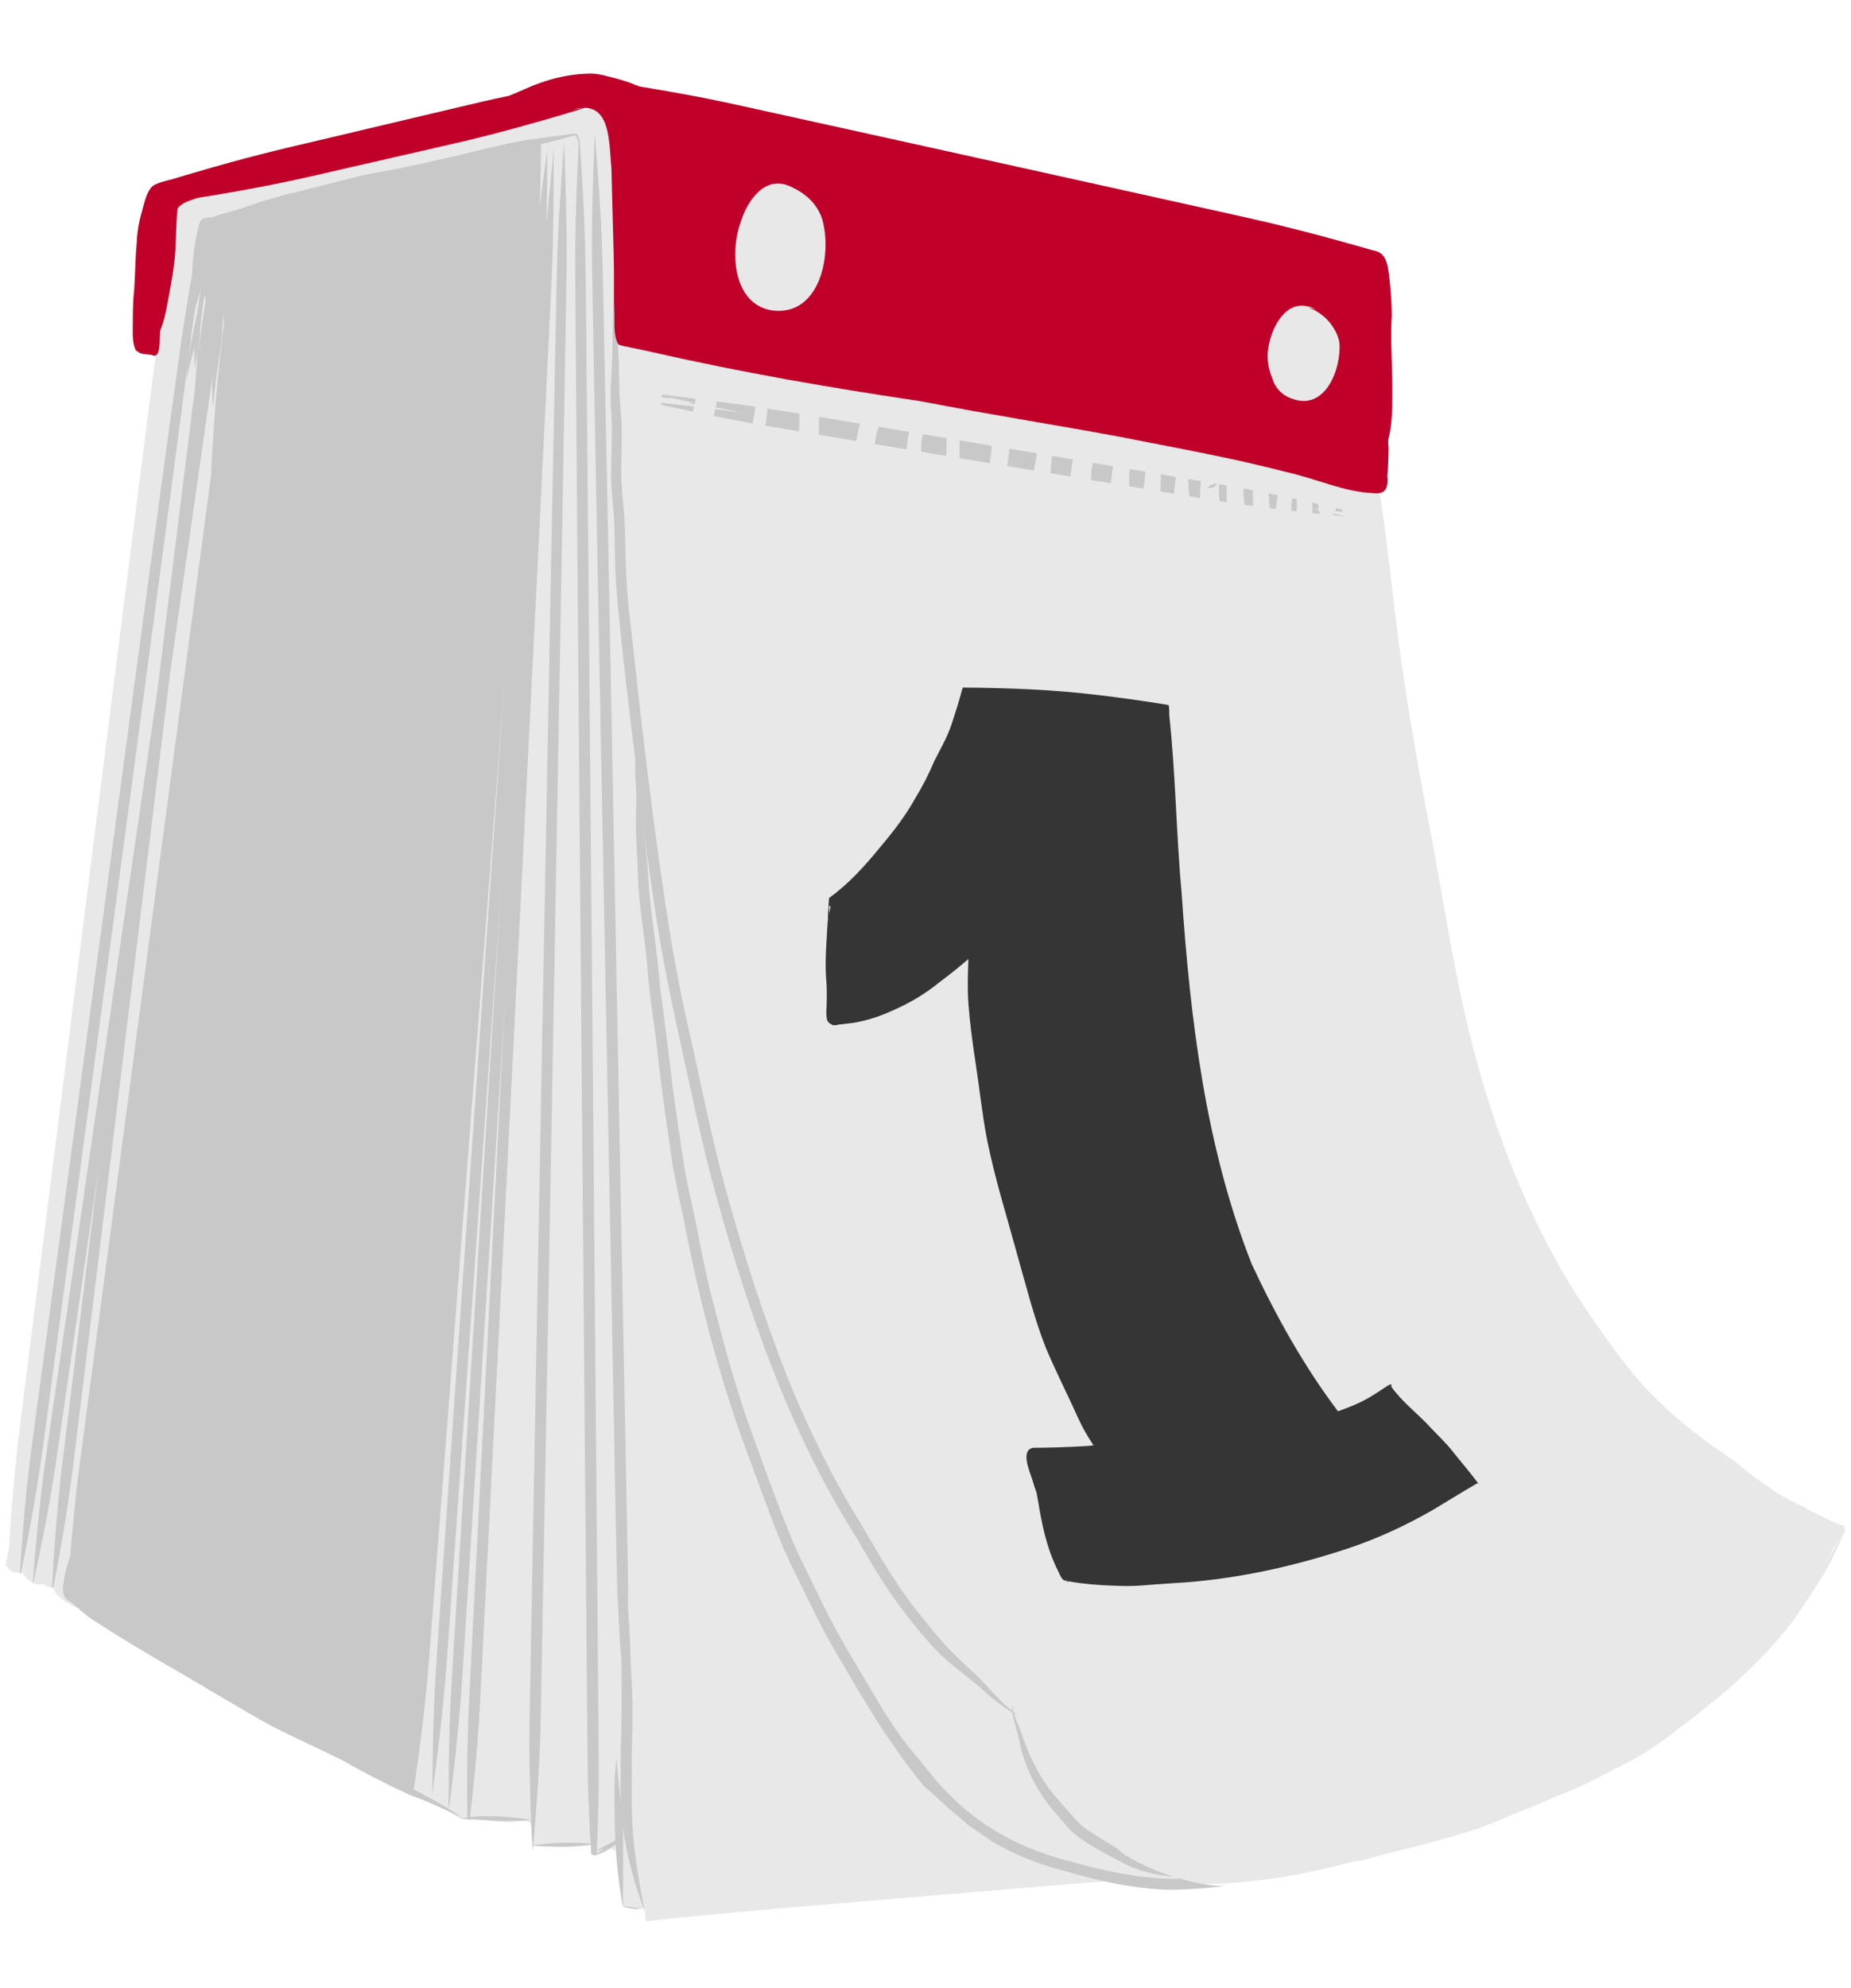 <?xml version="1.0" encoding="utf-8"?>
<!-- Generator: Adobe Illustrator 27.0.0, SVG Export Plug-In . SVG Version: 6.00 Build 0)  -->
<svg version="1.1" id="Ebene_1" xmlns="http://www.w3.org/2000/svg" xmlns:xlink="http://www.w3.org/1999/xlink" x="0px" y="0px"
	 viewBox="0 0 312 335" style="enable-background:new 0 0 312 335;" xml:space="preserve">
<style type="text/css">
	.st0{fill:#E8E8E8;}
	.st1{fill:#C7C8C7;}
	.st2{fill:#C1002A;}
	.st3{fill:#353535;}
</style>
<path class="st0" d="M108.82,323.34c-0.07-0.61-0.09-1.23-0.09-1.84c-0.39,0.08-0.79,0.14-1.17,0.2c-0.15,0.02-0.3,0.04-0.45,0.07
	c-0.06-0.1-0.16-0.17-0.28-0.2c-0.43-0.1-0.86-0.2-1.3-0.3c-0.2-0.05-0.4-0.09-0.6-0.13c-0.13-0.45-0.16-0.95-0.26-1.39
	c-0.36-2.05-0.4-4.12-0.39-6.19c0.07-1.89,0.01-3.77,0.01-5.66c-0.19,1.4-0.41,2.8-0.7,4.18c-0.02-0.14-0.08-0.27-0.19-0.38
	c-0.33-0.32-0.76-0.11-1.07,0.11c-0.09,0.06-0.18,0.13-0.26,0.2c-0.03,0.01-0.06,0.02-0.09,0.03c-0.1,0.03-0.2,0.07-0.3,0.1
	c-0.21,0.07-0.41,0.16-0.6,0.27c-0.11,0.02-0.21,0.04-0.32,0.06c-0.21,0.04-0.48,0.08-0.61,0.27c-0.02,0.03-0.04,0.07-0.05,0.11
	c-0.01,0-0.01,0-0.02,0c-0.02-0.01-0.05-0.01-0.07-0.02c-0.01-0.03-0.02-0.05-0.02-0.08c-0.04-0.18-0.06-0.38-0.09-0.57
	c-0.01-0.08-0.01-0.15-0.01-0.23c0-0.1,0.01-0.19,0-0.29c-0.01-0.12-0.01-0.24-0.05-0.35c-0.07-0.21-0.21-0.38-0.42-0.47
	c-0.06-0.03-0.13-0.05-0.19-0.06c-0.43-0.09-0.87,0-1.3,0.05c-0.38,0.05-0.77,0.09-1.15,0.12c-0.39,0.03-0.78,0.06-1.17,0.07
	c-0.39,0.02-0.77,0.03-1.16,0.06c-0.09,0.01-0.18,0.01-0.26,0.02c-0.06-0.05-0.14-0.05-0.21-0.01c-0.02,0.01-0.03,0.02-0.05,0.03
	c-0.03,0-0.05,0-0.08,0c-0.21,0.01-0.43,0.03-0.64,0.04c0,0,0,0,0,0c-0.03,0-0.05,0.01-0.07,0.02c-0.63-0.07-1.27-0.13-1.9-0.18
	c0.03,0,0.05,0,0.08,0.01c-0.04,0-0.08-0.01-0.12-0.01c0.03,0,0.05,0,0.08,0.01c-0.3-0.03-0.6-0.05-0.91-0.07
	c-0.12-0.01-0.24-0.01-0.36-0.01c-0.04,0-0.08,0-0.12,0c-0.05-0.22-0.1-0.43-0.15-0.65c-0.05-0.26-0.12-0.51-0.16-0.77
	c0-0.03,0-0.07-0.01-0.1c0.01-0.22,0.04-0.44,0.06-0.66c0.01-0.25,0.02-0.5-0.01-0.75c-0.02-0.17-0.05-0.34-0.12-0.5
	c-0.06-0.13-0.14-0.24-0.22-0.35c-0.1-0.13-0.21-0.26-0.37-0.32c-0.16-0.06-0.31-0.05-0.47-0.03c-0.28,0.03-0.56,0.06-0.84,0.08
	c-0.16,0.01-0.32,0.02-0.48,0.02c-0.16,0-0.33-0.01-0.5,0.02c0,0,0,0,0,0c-0.09,0.02-0.18,0.07-0.24,0.15
	c0,0.01-0.01,0.01-0.01,0.02c-0.11-0.01-0.22-0.01-0.34-0.02c-0.26-0.01-0.53-0.02-0.79-0.05c-0.3-0.03-0.6-0.06-0.9-0.1
	c-0.6-0.06-1.2-0.13-1.8-0.17c-0.62-0.05-1.25-0.06-1.87-0.05c-0.62,0.01-1.23,0-1.84-0.06c-0.04-0.01-0.08-0.01-0.13-0.01
	c-0.06-0.01-0.13-0.01-0.19-0.02c-0.21-0.03-0.41-0.06-0.62-0.1c-0.01,0-0.02-0.01-0.03-0.01c-0.09-0.04-0.18-0.09-0.27-0.14
	c0,0,0,0-0.01,0v0c0,0,0,0-0.01,0s-0.01,0-0.01-0.01c-0.34-0.2-0.68-0.4-1.02-0.62c-0.17-0.11-0.34-0.22-0.51-0.33
	c-0.14-0.08-0.28-0.16-0.42-0.24c-0.17-0.1-0.32-0.22-0.49-0.33c-0.26-0.16-0.52-0.3-0.79-0.42c-0.01,0-0.02-0.01-0.03-0.01
	c0,0-0.01,0-0.01-0.01c-0.23-0.1-0.45-0.21-0.68-0.31c-0.29-0.15-0.57-0.33-0.85-0.5c-0.31-0.19-0.66-0.33-1-0.47c0,0,0,0,0,0
	c-0.02-0.01-0.04-0.02-0.06-0.02c-0.38-0.16-0.77-0.32-1.15-0.48c-0.17-0.08-0.34-0.16-0.52-0.24c-0.16-0.07-0.32-0.14-0.48-0.22
	c-0.16-0.08-0.3-0.18-0.46-0.26c-0.22-0.12-0.45-0.24-0.68-0.35c0.01,0.01,0.02,0.01,0.03,0.02c-0.01,0-0.01-0.01-0.02-0.01
	c-0.06-0.03-0.12-0.06-0.17-0.09c-0.61-0.3-1.25-0.53-1.87-0.83c-0.59-0.28-1.18-0.57-1.76-0.88c-0.3-0.16-0.59-0.31-0.89-0.47
	c-0.28-0.15-0.55-0.31-0.83-0.46c-0.6-0.32-1.22-0.61-1.84-0.89c-0.65-0.29-1.28-0.6-1.92-0.91c0.02,0.01,0.05,0.02,0.07,0.03
	c-0.08-0.04-0.16-0.08-0.24-0.12c-0.26-0.13-0.51-0.26-0.77-0.39c0,0,0.01,0,0.01,0.01c-0.01,0-0.01-0.01-0.02-0.01
	c0,0,0.01,0,0.01,0.01c-0.01-0.01-0.02-0.01-0.03-0.02c0.01,0,0.01,0.01,0.02,0.01c-0.01-0.01-0.03-0.02-0.05-0.02
	c0.01,0,0.02,0.01,0.02,0.01c-0.01,0-0.02-0.01-0.03-0.01c0,0,0,0,0,0c-0.43-0.22-0.86-0.43-1.29-0.66
	c-0.44-0.23-0.86-0.48-1.3-0.71c-0.4-0.22-0.81-0.43-1.22-0.64c-0.41-0.22-0.83-0.44-1.25-0.64c0,0,0.01,0,0.01,0.01
	c-0.44-0.21-0.89-0.41-1.33-0.61c-0.43-0.2-0.86-0.4-1.28-0.61c-0.81-0.4-1.62-0.79-2.44-1.18c-1.15-0.55-2.27-1.16-3.36-1.82
	c-0.6-0.37-1.21-0.73-1.82-1.08c-0.59-0.33-1.18-0.65-1.77-0.97c0,0,0,0,0,0c0,0,0,0,0,0s0,0,0,0c0,0-0.01,0-0.01-0.01c0,0,0,0,0,0
	c-0.01,0-0.01-0.01-0.02-0.01c0,0,0,0,0,0c-0.79-0.43-1.58-0.85-2.36-1.29c-0.76-0.42-1.5-0.87-2.24-1.31
	c0.02,0.01,0.04,0.03,0.07,0.04c-0.49-0.3-0.99-0.59-1.49-0.88c-0.47-0.26-0.94-0.51-1.4-0.78c-0.95-0.54-1.86-1.13-2.79-1.7
	c-1.18-0.73-2.39-1.43-3.61-2.09c-0.61-0.33-1.21-0.67-1.82-1c-0.06-0.03-0.13-0.07-0.19-0.1c-0.04-0.15-0.13-0.29-0.27-0.37
	c-0.36-0.23-0.71-0.46-1.07-0.69c-0.41-0.27-0.83-0.53-1.25-0.78c-0.41-0.24-0.82-0.46-1.23-0.71c-0.4-0.24-0.79-0.5-1.19-0.75
	c-0.42-0.27-0.85-0.51-1.28-0.76c0,0,0,0,0,0c-0.01,0-0.02-0.01-0.02-0.01c0,0,0,0-0.01,0c-0.01,0-0.01-0.01-0.02-0.01
	c0,0,0,0-0.01,0c0,0,0,0,0,0c0,0,0,0,0,0c0,0-0.01,0-0.01,0c0,0-0.01,0-0.01,0c0,0,0,0,0,0v0c0,0,0,0-0.01,0
	c-0.01,0-0.02-0.01-0.03-0.01c0.01,0.01,0.02,0.01,0.03,0.01c0,0,0,0,0,0c0,0,0,0,0,0c0,0,0,0,0,0c-0.07-0.04-0.14-0.08-0.21-0.12
	c-0.82-0.47-1.62-0.97-2.43-1.46c-0.41-0.25-0.83-0.5-1.24-0.75c-0.42-0.26-0.84-0.52-1.27-0.78c0,0,0.01,0,0.01,0.01
	c0,0-0.01-0.01-0.01-0.01c0,0,0,0,0,0s0,0,0,0c0,0,0,0,0,0l0,0c0,0-0.01,0-0.01-0.01c0,0-0.01,0-0.01-0.01c0,0,0,0,0,0c0,0,0,0,0,0
	c-0.28-0.17-0.55-0.33-0.85-0.45c-0.21-0.09-0.43-0.18-0.63-0.28c-0.45-0.22-0.88-0.47-1.29-0.75c-0.35-0.25-0.69-0.52-1-0.81
	c-0.02-0.02-0.04-0.03-0.05-0.05c-0.13-0.13-0.26-0.27-0.38-0.41c-0.05-0.07-0.09-0.14-0.14-0.21c0,0,0,0,0,0c0,0,0,0,0,0
	c0,0,0,0,0-0.01c0,0,0,0,0,0c-0.02-0.05-0.05-0.09-0.07-0.14c-0.01-0.04-0.02-0.08-0.04-0.13c-0.07-0.18-0.19-0.34-0.37-0.42
	c-0.17-0.08-0.36-0.1-0.54-0.15c-0.04-0.01-0.08-0.03-0.12-0.05c-0.12-0.06-0.23-0.12-0.34-0.18c-0.09-0.06-0.17-0.13-0.27-0.19
	c-0.16-0.1-0.35-0.14-0.54-0.12c-0.14,0.01-0.28,0.04-0.41,0.06c-0.03,0-0.06,0-0.09,0c-0.11-0.01-0.22-0.03-0.34-0.05
	c-0.06-0.01-0.11-0.03-0.16-0.05c-0.17-0.07-0.34-0.15-0.51-0.23c0,0,0,0,0,0c0,0,0,0-0.01,0c0,0,0,0,0,0c0,0-0.01-0.01-0.01-0.01
	c0,0,0,0,0,0c0,0-0.01,0-0.01-0.01c0,0-0.01,0-0.01-0.01c0,0,0,0,0.01,0c0,0-0.01,0-0.01,0v0c0,0-0.01,0-0.01-0.01
	c-0.25-0.14-0.48-0.3-0.71-0.48c-0.09-0.07-0.18-0.15-0.26-0.22c-0.05-0.05-0.09-0.1-0.14-0.16c-0.12-0.17-0.23-0.36-0.38-0.51
	c-0.14-0.14-0.31-0.22-0.51-0.23c-0.07,0-0.13,0.01-0.2,0.01c-0.12,0-0.24-0.02-0.37-0.03c-0.12-0.01-0.25-0.02-0.37-0.04
	c-0.08-0.01-0.16-0.03-0.24-0.04c-0.08-0.02-0.17-0.05-0.25-0.09c-0.05-0.02-0.09-0.04-0.13-0.07c-0.04-0.02-0.08-0.05-0.12-0.08
	c-0.06-0.05-0.12-0.1-0.17-0.15c-0.15-0.15-0.28-0.31-0.41-0.47c-0.09-0.11-0.19-0.23-0.31-0.3c0.08-0.3,0.16-0.59,0.19-0.87
	c0.13-0.6,0.26-1.19,0.4-1.78c0.2-3.39,0.44-6.79,0.74-10.17c0.23-2.6,0.48-5.2,0.78-7.79c0.16-1.4,0.35-2.8,0.52-4.21
	c0.18-1.43,0.36-2.86,0.54-4.29c1.39-11,2.78-22,4.17-33.01c1.34-10.62,2.68-21.24,4.02-31.86c1.38-10.93,2.76-21.86,4.15-32.8
	c1.39-10.95,2.78-21.91,4.17-32.86c1.41-11.12,2.82-22.25,4.25-33.37c1.38-10.78,2.78-21.55,4.18-32.32
	c0.23-1.77,0.46-3.54,0.7-5.31c0.27-0.07,0.53-0.14,0.8-0.21c1.26-0.82,2.82-1.15,4.28-1.41c1.1-0.16,2.19-0.41,3.28-0.65
	c0.22-0.07,0.44-0.14,0.67-0.21c0.49-0.16,0.98-0.31,1.47-0.47c0.32-0.11,0.63-0.21,0.95-0.32c0.04-0.01,0.08-0.02,0.11-0.04
	c0.93-0.22,1.85-0.45,2.78-0.66c1.71-0.4,3.43-0.79,5.15-1.15c1.91-0.41,3.82-0.78,5.74-1.16c3.5-0.69,7.01-1.38,10.52-2.06
	c3.62-0.71,7.23-1.42,10.85-2.13c3.59-0.7,7.2-1.34,10.82-1.91c1.56-0.24,3.11-0.48,4.67-0.7c0.46-0.19,0.93-0.37,1.39-0.54
	c2.56-1,5.32-1.31,8.03-0.99c-0.84-0.24-1.69-0.47-2.53-0.71c0,0,0-0.01,0-0.01c1.95,0.3,3.9,0.58,5.85,0.89
	c2.25,0.35,4.5,0.72,6.73,1.11c2.93,0.51,5.86,1.06,8.78,1.67c2.72,0.57,5.44,1.16,8.15,1.74c5.94,1.27,11.89,2.54,17.83,3.81
	c5.59,1.2,11.18,2.39,16.77,3.59c5.55,1.19,11.11,2.38,16.66,3.57c5.78,1.24,11.56,2.47,17.34,3.71c2.84,0.61,5.69,1.22,8.53,1.83
	c3.05,0.65,6.11,1.3,9.15,2.02c5.32,1.27,10.61,2.69,15.87,4.21c0.03-0.17,0.06-0.34,0.09-0.51c0.09-0.3,0.03-0.22,0.16-0.4
	c0.02-0.03,0.06-0.03,0.09-0.01c0.02,0.01,0.06,0.04,0.07,0.07c0.1,0.33,0.23,0.69,0.27,1.04c0.12,0.03,0.24,0.07,0.36,0.1
	c0,0,0,0.01,0,0.01c0,0,0,0,0,0c-0.12-0.02-0.23-0.03-0.35-0.05c0.02,0.16,0.01,0.32-0.02,0.47c0.02-0.16,0.01-0.32-0.02-0.48
	c-0.14-0.02-0.29-0.04-0.43-0.06c-0.62,5.93-1.06,11.93-0.67,17.9c0.32,6.68,1.7,13.24,2.77,19.83c1.42,8.95,2.15,18,3.45,26.97
	c0-0.02-0.01-0.04-0.01-0.06c1.4,10.19,3.25,20.22,5.18,30.31c1.93,10.2,3.44,20.48,5.82,30.6c3.25,14.16,8.16,28.01,15.19,40.75
	c2.08,3.83,4.48,7.47,6.98,11.04c2.08,2.96,4.2,5.89,6.53,8.65c4.76,5.57,10.53,10.08,16.61,14.12c0.34,0.32,0.7,0.62,1.07,0.91
	c-0.01-0.01-0.02-0.02-0.03-0.02c0.02,0.01,0.03,0.03,0.05,0.04c0,0,0,0,0,0c0,0,0.01,0.01,0.01,0.01c0,0,0.01,0.01,0.01,0.01
	c0,0,0,0-0.01-0.01c0.07,0.06,0.15,0.12,0.22,0.18h0c0,0,0,0,0.01,0c0,0,0,0,0,0c0.01,0.01,0.03,0.02,0.04,0.03
	c0.01,0.01,0.01,0.01,0.02,0.01c0.01,0.01,0.03,0.02,0.04,0.03c-0.01-0.01-0.02-0.02-0.03-0.02c0.25,0.21,0.51,0.4,0.77,0.6
	c0.29,0.23,0.59,0.45,0.89,0.68c0.29,0.22,0.59,0.44,0.89,0.65c0.63,0.44,1.26,0.87,1.88,1.32c0.45,0.32,0.89,0.65,1.36,0.95
	c-0.02-0.01-0.04-0.02-0.06-0.04c0.33,0.21,0.67,0.41,1,0.6c0.3,0.17,0.6,0.35,0.91,0.51c0.65,0.34,1.33,0.64,1.99,0.97
	c0.16,0.08,0.32,0.17,0.49,0.25c0.33,0.17,0.65,0.36,0.97,0.54c0.34,0.19,0.69,0.36,1.04,0.54c0.33,0.17,0.66,0.33,1,0.5
	c0.33,0.17,0.67,0.32,1.01,0.48c0.04,0.02,0.07,0.04,0.11,0.05c0.33,0.16,0.66,0.32,1,0.45c0.34,0.14,0.68,0.26,1.03,0.4
	c0.26,0.1,0.53,0.2,0.8,0.3c0.01,0.21,0.01,0.42,0.04,0.63c0.01,0.1,0.03,0.2,0.04,0.3c-0.27,0.4-0.55,0.79-0.83,1.19
	c-1.04,1.49-2.09,2.98-3.35,4.3c-1.94,2.08-3.69,4.34-5.72,6.33c-4.1,4.01-8.69,7.48-13.26,10.93c-4.53,3.48-8.97,7.08-13.81,10.13
	c-2.44,1.59-5.03,2.87-7.69,4.02c-1.35,0.95-2.71,1.88-4.1,2.78c-5.96,3.99-12.35,7.28-18.66,10.66c-1.56,0.68-3.18,1.17-4.8,1.67
	c-0.48,0.13-0.96,0.28-1.43,0.42c-0.88,0.45-1.77,0.87-2.67,1.26c-5.35,1.81-10.96,2.6-16.44,3.9c-1.97,0.35-3.96,0.51-5.95,0.57
	c-0.32-0.24-0.71-0.36-1.13-0.31c-0.54,0.07-1.07,0.13-1.61,0.2c-0.13,0.01-0.25,0.03-0.38,0.04c-0.29,0.03-0.58,0.06-0.87,0.09
	c-0.63-0.01-1.26-0.02-1.89-0.03c-2.85-0.05-5.7-0.1-8.53,0.13c-0.22-0.03-0.41-0.09-0.56-0.16c-0.42,0.08-0.84,0.16-1.26,0.25
	c-2.45,0.56-4.95,0.62-7.45,0.68c-0.34-0.19-0.74-0.29-1.15-0.25c-2.54,0.23-5.08,0.42-7.61,0.63c-5.02,0.41-10.03,0.83-15.04,1.25
	c0,0,0,0,0,0c0,0-0.01,0-0.01,0c0,0,0,0,0,0c0,0-0.01,0-0.01,0c-0.01,0-0.01,0-0.02,0c-0.03,0-0.07,0.01-0.1,0.01
	c-0.02,0-0.04,0-0.05,0c0.01,0,0.03,0,0.04,0c-2.57,0.21-5.14,0.43-7.7,0.64c-5.11,0.43-10.22,0.86-15.33,1.29
	c0.08-0.01,0.15-0.01,0.23-0.02c-4.68,0.4-9.36,0.79-14.03,1.21c0.07-0.01,0.15-0.01,0.22-0.02c-2.17,0.19-4.34,0.38-6.51,0.58
	c-2.57,0.24-5.14,0.48-7.7,0.74c-1.28,0.13-2.56,0.27-3.83,0.42c-0.37,0.04-0.74,0.09-1.12,0.13
	C108.84,323.65,108.84,323.48,108.82,323.34z M230.62,46.06c0.06,0.02,0.13,0.04,0.19,0.06c0.07,0.02,0.14,0.04,0.22,0.06
	c-0.06-0.33-0.19-0.65-0.32-0.96C230.68,45.5,230.65,45.78,230.62,46.06z"/>
<path class="st0" d="M164.8,318.82C164.8,318.82,164.8,318.82,164.8,318.82C164.8,318.82,164.8,318.82,164.8,318.82z"/>
<path class="st0" d="M164.64,318.84c0.03,0,0.07-0.01,0.1-0.01c0.01,0,0.02,0,0.03,0c-0.05,0-0.1,0.01-0.14,0.01
	C164.63,318.84,164.64,318.84,164.64,318.84z"/>
<path class="st0" d="M164.79,318.82C164.79,318.83,164.79,318.83,164.79,318.82C164.79,318.83,164.79,318.82,164.79,318.82z"/>
<path class="st0" d="M102.58,313.44C102.58,313.44,102.59,313.44,102.58,313.44c0.01,0.01,0.01,0.02,0.01,0.03c0,0.01,0,0.01,0,0.02
	C102.59,313.47,102.58,313.45,102.58,313.44z"/>
<path class="st0" d="M71.96,304.56C71.96,304.56,71.96,304.56,71.96,304.56C71.96,304.56,71.96,304.56,71.96,304.56
	C71.96,304.56,71.96,304.56,71.96,304.56z"/>
<path class="st0" d="M58.81,298.26c-0.01-0.01-0.02-0.01-0.03-0.02c0.02,0.01,0.03,0.02,0.05,0.03c0,0,0,0,0.01,0
	C58.83,298.27,58.82,298.26,58.81,298.26z"/>
<path class="st0" d="M58.71,298.2c0.01,0.01,0.02,0.01,0.03,0.02C58.73,298.21,58.72,298.21,58.71,298.2z"/>
<path class="st0" d="M0.78,265.22c-0.01-0.04-0.01-0.08-0.02-0.13c0.04,0.05,0.07,0.1,0.11,0.14c-0.01,0.01-0.01,0.01-0.02,0.02
	c0,0,0,0,0,0C0.83,265.24,0.81,265.23,0.78,265.22z"/>
<path class="st0" d="M41.13,287.63C41.13,287.63,41.13,287.63,41.13,287.63C41.13,287.63,41.13,287.63,41.13,287.63z"/>
<path class="st0" d="M87.25,307.05C87.25,307.05,87.25,307.05,87.25,307.05C87.25,307.05,87.25,307.05,87.25,307.05
	C87.25,307.05,87.25,307.05,87.25,307.05z"/>
<path class="st0" d="M41.12,287.63C41.13,287.63,41.13,287.63,41.12,287.63C41.13,287.63,41.13,287.63,41.12,287.63z"/>
<path class="st0" d="M41.1,287.62C41.1,287.62,41.1,287.62,41.1,287.62C41.1,287.62,41.1,287.62,41.1,287.62z"/>
<path class="st0" d="M13.73,271.29c0,0,0.01,0,0.01,0.01C13.74,271.3,13.73,271.29,13.73,271.29z"/>
<path class="st0" d="M5.53,266.66C5.54,266.66,5.54,266.66,5.53,266.66C5.54,266.66,5.54,266.66,5.53,266.66z"/>
<path class="st0" d="M77.58,306.38C77.58,306.38,77.58,306.38,77.58,306.38c0.01,0,0.01,0,0.01,0.01c0,0,0,0,0,0c0,0,0,0,0.01,0
	c0,0,0.01,0,0.01,0.01C77.6,306.39,77.59,306.38,77.58,306.38z"/>
<path class="st0" d="M74.43,305.8c-0.01-0.01-0.02-0.01-0.04-0.02C74.41,305.79,74.42,305.79,74.43,305.8
	C74.43,305.8,74.43,305.8,74.43,305.8z"/>
<path class="st0" d="M74.34,304.44C74.34,304.44,74.34,304.44,74.34,304.44c0,0,0.01,0,0.01,0.01
	C74.35,304.45,74.34,304.44,74.34,304.44z"/>
<path class="st0" d="M74.3,304.42c0,0,0.01,0,0.01,0.01C74.3,304.43,74.3,304.42,74.3,304.42z"/>
<path class="st0" d="M58.17,296.56C58.17,296.56,58.17,296.56,58.17,296.56c0.01,0,0.01,0,0.01,0.01
	C58.18,296.56,58.17,296.56,58.17,296.56z"/>
<path class="st0" d="M58.16,296.55c0,0,0.01,0,0.01,0.01c0,0,0,0,0,0C58.17,296.56,58.16,296.55,58.16,296.55z"/>
<path class="st0" d="M41.11,287.62c0,0,0.01,0,0.01,0.01c0,0,0,0,0,0C41.12,287.63,41.11,287.62,41.11,287.62z"/>
<path class="st0" d="M18.32,275.42C18.32,275.42,18.32,275.42,18.32,275.42C18.32,275.42,18.32,275.42,18.32,275.42
	C18.32,275.42,18.32,275.42,18.32,275.42z"/>
<path class="st0" d="M18.32,275.42C18.32,275.42,18.32,275.42,18.32,275.42C18.32,275.42,18.32,275.42,18.32,275.42z"/>
<path class="st0" d="M18.97,274.45c0,0,0.01,0,0.01,0.01C18.98,274.45,18.98,274.45,18.97,274.45z"/>
<path class="st0" d="M18.89,274.4C18.89,274.4,18.9,274.41,18.89,274.4C18.9,274.41,18.89,274.4,18.89,274.4z"/>
<path class="st0" d="M13.77,271.31C13.77,271.31,13.77,271.31,13.77,271.31C13.77,271.31,13.77,271.31,13.77,271.31
	C13.77,271.31,13.77,271.31,13.77,271.31C13.77,271.31,13.77,271.31,13.77,271.31z"/>
<path class="st0" d="M13.74,271.29C13.74,271.29,13.74,271.29,13.74,271.29C13.74,271.29,13.74,271.29,13.74,271.29z"/>
<path class="st0" d="M13.71,271.28C13.71,271.28,13.71,271.28,13.71,271.28C13.71,271.28,13.71,271.28,13.71,271.28z"/>
<path class="st0" d="M5.53,266.66C5.53,266.66,5.53,266.66,5.53,266.66C5.53,266.66,5.53,266.66,5.53,266.66z"/>
<path class="st0" d="M5.51,266.65C5.51,266.65,5.51,266.65,5.51,266.65C5.51,266.65,5.51,266.65,5.51,266.65z"/>
<path class="st0" d="M18.95,274.44C18.96,274.44,18.96,274.44,18.95,274.44C18.96,274.44,18.96,274.44,18.95,274.44
	C18.96,274.44,18.96,274.44,18.95,274.44z"/>
<path class="st0" d="M18.94,274.43C18.94,274.43,18.94,274.43,18.94,274.43C18.94,274.43,18.95,274.43,18.94,274.43
	c0.01,0.01,0.01,0.01,0.01,0.01C18.95,274.43,18.94,274.43,18.94,274.43z"/>
<path class="st0" d="M18.94,274.43C18.94,274.43,18.95,274.43,18.94,274.43C18.95,274.43,18.94,274.43,18.94,274.43z"/>
<path class="st0" d="M18.92,274.42C18.92,274.42,18.92,274.42,18.92,274.42C18.92,274.42,18.92,274.42,18.92,274.42
	C18.92,274.42,18.92,274.42,18.92,274.42c0.01,0,0.01,0.01,0.02,0.01C18.93,274.42,18.92,274.42,18.92,274.42z"/>
<path class="st0" d="M18.92,274.42C18.92,274.42,18.92,274.42,18.92,274.42C18.92,274.42,18.92,274.42,18.92,274.42
	C18.92,274.42,18.92,274.42,18.92,274.42z"/>
<path class="st0" d="M18.92,274.42C18.92,274.42,18.92,274.42,18.92,274.42C18.92,274.42,18.92,274.42,18.92,274.42
	C18.92,274.42,18.92,274.42,18.92,274.42C18.92,274.42,18.92,274.42,18.92,274.42z"/>
<path class="st0" d="M18.92,274.42C18.92,274.42,18.92,274.42,18.92,274.42C18.92,274.42,18.92,274.42,18.92,274.42
	C18.92,274.42,18.92,274.42,18.92,274.42z"/>
<path class="st0" d="M18.92,274.42C18.92,274.42,18.92,274.42,18.92,274.42C18.92,274.42,18.92,274.42,18.92,274.42
	C18.92,274.42,18.92,274.42,18.92,274.42C18.92,274.42,18.92,274.42,18.92,274.42z"/>
<path class="st0" d="M18.92,274.42C18.92,274.42,18.91,274.42,18.92,274.42C18.91,274.42,18.91,274.42,18.92,274.42
	C18.91,274.42,18.91,274.41,18.92,274.42C18.91,274.41,18.91,274.42,18.92,274.42C18.92,274.42,18.92,274.42,18.92,274.42
	C18.92,274.42,18.92,274.42,18.92,274.42z"/>
<path class="st0" d="M18.91,274.42C18.91,274.42,18.92,274.42,18.91,274.42C18.92,274.42,18.91,274.42,18.91,274.42z"/>
<path class="st0" d="M18.89,274.4C18.9,274.4,18.9,274.41,18.89,274.4C18.9,274.41,18.9,274.41,18.89,274.4
	C18.9,274.41,18.9,274.4,18.89,274.4z"/>
<path class="st0" d="M9.92,269c0.02,0.02,0.03,0.03,0.05,0.05C9.96,269.03,9.94,269.01,9.92,269z"/>
<path class="st0" d="M9.35,268.32C9.35,268.32,9.35,268.32,9.35,268.32C9.35,268.32,9.35,268.32,9.35,268.32
	c0.01,0.01,0.02,0.03,0.02,0.04C9.37,268.35,9.36,268.34,9.35,268.32z"/>
<path class="st0" d="M9.34,268.31C9.34,268.31,9.35,268.31,9.34,268.31C9.35,268.32,9.35,268.32,9.34,268.31
	C9.35,268.32,9.35,268.32,9.34,268.31c0.01,0.01,0.01,0.01,0.01,0.01C9.35,268.32,9.35,268.32,9.34,268.31z"/>
<path class="st0" d="M9.34,268.31C9.34,268.31,9.34,268.31,9.34,268.31C9.34,268.31,9.34,268.31,9.34,268.31
	C9.34,268.31,9.34,268.31,9.34,268.31z"/>
<path class="st0" d="M8.19,267.43C8.19,267.43,8.19,267.43,8.19,267.43C8.19,267.43,8.19,267.43,8.19,267.43z"/>
<path class="st0" d="M8.14,267.4c0.01,0,0.01,0.01,0.02,0.01C8.16,267.41,8.15,267.41,8.14,267.4z"/>
<path class="st0" d="M5.48,266.63c0.01,0,0.02,0.01,0.03,0.01c0,0,0.01,0,0.01,0.01C5.5,266.64,5.49,266.63,5.48,266.63z"/>
<path class="st0" d="M293.83,247.45C293.83,247.45,293.83,247.45,293.83,247.45C293.83,247.45,293.84,247.45,293.83,247.45
	C293.84,247.45,293.84,247.45,293.83,247.45z"/>
<path class="st0" d="M296.85,249.47C296.85,249.47,296.85,249.47,296.85,249.47C296.85,249.47,296.85,249.47,296.85,249.47
	C296.85,249.47,296.85,249.47,296.85,249.47z"/>
<path class="st0" d="M231.3,309.81c-0.09-0.01-0.5,0-0.45-0.14c0.45-0.23,0.97-0.38,1.45-0.58c-0.41,0.2-0.88,0.38-1.3,0.58
	c2.12-0.03,4.23-0.54,6.23-1.22c1.95-0.72,3.77-1.74,5.73-2.43c2.98-1.07,6.05-1.87,9.04-2.92c3.16-1.08,6.17-2.55,9.24-3.84
	c-0.03,0.01-0.04,0.02-0.07,0.03c1.94-0.94,3.89-1.87,5.77-2.91c1.38-0.91,2.74-1.83,4.14-2.7c1.35-0.89,2.63-1.9,3.98-2.8
	c6.61-4.38,13.18-8.95,19.03-14.31c1.89-1.87,3.83-3.69,5.75-5.52c1.12-1.18,2.03-2.49,2.98-3.79c1.17-1.49,2.37-2.97,3.52-4.48
	c0.38-0.52,0.74-1.07,1.12-1.57c-1.04,2.14-2.3,4.16-3.56,6.16c-0.8,1.28-1.52,2.72-2.43,3.91c-0.97,1.34-2.17,2.49-3.31,3.69
	c-2.64,2.99-5.63,5.62-8.8,8.03c-3.85,3.02-7.84,5.84-11.93,8.54c-1.76,1.12-3.42,2.38-5.14,3.56c-1.76,1.06-3.42,2.29-5.21,3.29
	c-3.67,1.91-7.47,3.5-11.3,5.06c-3.27,1.3-6.68,2.22-10.1,3.05c-2.69,0.6-5.25,1.62-7.87,2.46
	C235.69,309.55,233.5,309.84,231.3,309.81z"/>
<path class="st0" d="M242.23,306.29c-0.32-0.14-0.06-0.51,0.21-0.51c0.79-0.21,1.58-0.43,2.35-0.7c1.49-0.49,2.86-1.29,4.21-2.07
	c1.45-0.85,2.98-1.59,4.35-2.58c0.16-0.14,0.34-0.27,0.44-0.46c-0.03,0.14-0.19,0.27-0.3,0.37c-1.58,1.26-3.42,2.17-5.13,3.25
	c-1.52,0.96-3.17,1.67-4.89,2.17c5.25-0.93,10.31-2.75,15.06-5.16c2.92-1.39,5.77-2.93,8.48-4.7c2.37-1.54,4.66-3.19,6.89-4.93
	c3.35-2.55,6.73-5.05,10.05-7.63c2.31-1.75,4.54-3.61,6.7-5.54c-1.45,1.71-3.02,3.4-4.65,4.96c-4.24,4.04-8.79,7.72-13.51,11.16
	c-4.67,3.37-9.69,6.21-14.99,8.47c-3.14,1.4-6.4,2.55-9.77,3.25c-1.05,0.22-2.14,0.4-3.19,0.55
	C243.78,306.26,242.99,306.48,242.23,306.29z"/>
<path class="st0" d="M241.53,307.18c-0.2-0.02-0.5-0.13-0.43-0.37c0.13-0.29,0.38-0.52,0.7-0.57c-0.19,0.07-0.43,0.17-0.54,0.38
	c-0.92,1.42,5.51-0.74,5.98-0.91c3.59-1.29,7.03-2.91,10.38-4.71c3.29-1.89,6.45-3.97,9.62-6.06c1.1-0.75,2.17-1.6,3.23-2.38
	c-1.49,1.54-3.09,2.98-4.8,4.27c-2.33,1.75-4.7,3.47-7.24,4.93c-2.1,1.2-4.33,2.15-6.59,2.99c-2.19,0.82-4.42,1.54-6.72,2
	C243.93,306.96,242.74,307.25,241.53,307.18z"/>
<path class="st0" d="M245.7,305.22c-0.37-0.02-0.86-0.13-1.01-0.51c0.02,0.01,0.04,0.07,0.07,0.09c2.69,1.53,12.99-6.09,15.96-7.62
	c8.82-5.5,18.62-9.55,26.49-16.47c0.65-0.56,1.28-1.14,1.91-1.73c-0.4,0.51-0.84,1.02-1.26,1.52c-5.85,7.05-14.13,11.24-21.98,15.64
	c-3.9,2.21-7.8,4.41-11.82,6.39C251.4,303.7,248.66,305.14,245.7,305.22z"/>
<path class="st0" d="M253.89,301.27c-0.06-0.03-0.22-0.12-0.17-0.2c0.27-0.29,0.56-0.57,0.84-0.84c-0.22,0.28-0.5,0.57-0.73,0.87
	c0.35,0.2,0.75-0.2,1.09-0.29c0.55-0.23,1.11-0.45,1.66-0.69c2.64-1.14,5.18-2.36,7.74-3.66c7.52-3.97,14.63-8.67,21.4-13.81
	c1.57-1.23,3.12-2.49,4.52-3.92c-0.85,1.14-1.85,2.22-2.87,3.23c-7.42,7.1-16.15,12.86-25.7,16.66c-1.87,0.73-3.75,1.44-5.66,2.06
	c-0.47,0.15-0.94,0.29-1.4,0.46C254.38,301.23,254.14,301.33,253.89,301.27z"/>
<path class="st0" d="M247.71,303.97c-0.08-0.01-0.14-0.04-0.22-0.07c0-0.06,0.08-0.13,0.11-0.18c-0.01,0.05-0.07,0.11-0.09,0.17
	c0.43,0.14,0.85-0.17,1.26-0.3c0.55-0.22,1.1-0.44,1.65-0.66c1.87-0.77,3.72-1.57,5.58-2.36c9.18-3.83,17.97-8.62,25.85-14.69
	c0.75-0.64,1.48-1.34,2.14-2.05c-0.46,0.66-0.99,1.28-1.53,1.87c-1.99,2.07-4.3,3.81-6.61,5.5c-3.4,2.48-7.01,4.65-10.81,6.46
	c-3.66,1.7-7.47,3.05-11.28,4.39c-1.57,0.55-3.14,1.09-4.73,1.58C248.6,303.74,248.18,303.98,247.71,303.97z"/>
<path class="st0" d="M237.8,308.62c2.03-0.56,7.22-2.53,10.35-3.51c5.7-1.91,11.94-3.23,16.38-7.54c0.4-0.37,0.8-0.74,1.2-1.11
	c-0.45,0.62-0.98,1.25-1.49,1.83c-3.09,3.61-7.66,5.47-12.1,6.79C247.39,306.34,242.65,307.89,237.8,308.62z"/>
<path class="st0" d="M241.47,308.12c0-0.08,0-0.06,0.05-0.15c0.09-0.16,0.17-0.33,0.25-0.49c-0.06,0.18-0.17,0.4-0.25,0.59
	c0,0,0,0.01,0,0.01c6.23-2.11,12.42-4.49,18.13-7.78c5.57-3.18,10.64-7.2,15.6-11.24c1.02-0.81,2.03-1.63,3.06-2.42
	c0.3-0.23,0.61-0.49,0.9-0.69c-1.21,1.17-2.42,2.34-3.64,3.49c-5.25,5.09-10.98,9.82-17.58,13.01c-3.46,1.69-7.09,2.97-10.77,4.09
	C245.32,307.07,243.38,307.76,241.47,308.12z"/>
<path class="st0" d="M267.01,294.27c5.73-2.82,11.14-6.24,16.24-10.07c4.15-3.09,8.32-6.17,12.19-9.59c1.03-0.9,2.04-1.87,3.04-2.78
	c-0.77,0.91-1.55,1.82-2.37,2.69c-3.29,3.53-7.05,6.6-10.9,9.49C279.6,288.16,273.48,291.68,267.01,294.27z"/>
<path class="st0" d="M280.66,287.33c-0.09-0.03-0.24-0.13-0.2-0.24c0,0,0.01,0,0.01,0c-0.01,0.06,0.04,0.12,0.09,0.15c0,0,0,0,0,0
	c1.33,0.6,5.96-5.19,7.12-6.27c0,0-0.01,0.01-0.01,0.01c0,0-0.01,0.01-0.01,0.01c1.93-2.05,3.99-4,6.17-5.78
	c2.15-1.78,4.46-3.34,6.65-5.07c0,0,0,0,0,0c0,0,0,0,0,0c0.49-0.41,1-0.86,1.48-1.26c-2.79,3.2-6.31,5.65-9.42,8.52
	c-2.21,1.97-4.35,4.02-6.47,6.09C284.85,284.51,282.2,287.43,280.66,287.33z"/>
<path class="st0" d="M289.19,278.71c2.8-1.79,5.53-3.67,8.14-5.73C294.95,275.28,292.13,277.19,289.19,278.71z"/>
<path class="st0" d="M192.2,313.77c0-0.15,0.12-0.27,0.27-0.27c0.15,0,0.27,0.12,0.27,0.27c0,0.15-0.12,0.27-0.27,0.27
	S192.2,313.91,192.2,313.77z"/>
<path class="st0" d="M201.85,317.3c-0.44-0.02-0.89-0.02-1.33-0.01c-0.69,0-1.37,0.01-2.06-0.07c-1.3-0.16-2.61-0.29-3.91-0.46
	c-1.04-0.18-2.05-0.47-3.07-0.75c-1.61-0.42-3.23-0.82-4.69-1.65c-0.09-0.05-0.24-0.11-0.29-0.18c-0.01-0.01,0-0.02,0.01-0.02
	c0.08,0.01,0.16,0.05,0.23,0.09c-0.04,0-0.12-0.05-0.18-0.06c1.65,0.76,3.47,0.96,5.26,1.2c1.77,0.33,3.56,0.4,5.35,0.38
	c1.52,0.1,3.04-0.04,4.56-0.13c2.91,0.06,5.82,0.1,8.71-0.28c4.44-0.56,8.86-1.38,13.2-2.51c2-0.51,3.82-0.83,5.74-1.3
	c1.83-0.46,3.63-0.99,5.46-1.44c4.69-1.15,9.36-2.4,13.95-3.89c4.12-1.6,8.2-3.31,12.26-5.05c3.73-1.42,7.34-3.11,10.81-5.07
	c2.62-1.21,5.04-2.68,7.4-4.34c1.68-1.28,3.31-2.61,5.02-3.84c1.63-1.26,3.26-2.71,4.79-4.04c1.1-0.96,2.05-2.08,3.04-3.16
	c0.97-1.04,1.99-2.05,2.91-3.14c0.87-1.14,1.65-2.34,2.52-3.48c0.85-1.17,1.84-2.23,2.63-3.44c0.74-1.29,1.63-2.48,2.45-3.71
	c0.99-1.71,1.87-3.52,2.78-5.26c-0.86,2.34-1.55,4.77-2.8,6.94c-0.63,1.06-1.11,2.2-1.71,3.27c-0.79,1.29-1.8,2.63-2.59,3.91
	c-1.1,1.85-2.3,3.57-3.82,5.08c-0.93,0.97-1.82,1.97-2.72,2.96c-1.19,1.23-2.49,2.3-3.78,3.41c-1.43,1.29-2.97,2.45-4.53,3.58
	c-2.34,1.92-4.79,3.69-7.41,5.22c-3.27,1.68-6.5,3.46-9.83,5.02c-2.23,0.99-4.53,1.8-6.74,2.82c-3.62,1.45-7.17,3.07-10.84,4.37
	c-4.75,1.48-9.56,2.77-14.4,3.94c-1.74,0.46-3.47,0.96-5.22,1.37c-0.19-0.04-0.38-0.03-0.57,0.01c-0.5,0.12-0.99,0.25-1.49,0.37
	c0,0,0.01,0,0.01,0c0.01,0,0.03-0.01,0.04-0.01c-0.01,0-0.03,0.01-0.04,0.01c-1.08,0.27-2.16,0.54-3.24,0.79
	c-1.25,0.29-2.51,0.57-3.77,0.83c-0.53,0.11-1.06,0.2-1.59,0.3c-0.5,0.09-1,0.19-1.5,0.26c-0.72,0.11-1.44,0.22-2.15,0.33
	c-0.67,0.1-1.34,0.17-2.01,0.26c-2.92,0.37-5.86,0.6-8.79,0.72C203.21,317.42,202.53,317.34,201.85,317.3z"/>
<path class="st0" d="M219.2,311.59c-0.57-0.04-1.16,0.01-1.71-0.15c-0.02-0.01-0.03-0.03-0.01-0.05c0.09-0.1,0.18-0.1,0.3-0.12
	c0.13-0.02,0.29-0.08,0.41-0.09c-0.21,0.08-0.46,0.09-0.64,0.21c2.12,0.15,4.24-0.23,6.34-0.45c4.16-0.46,8.17-1.5,12.18-2.62
	c7.61-2.14,15.15-4.61,22.6-7.24c1.75-0.66,3.45-1.44,5.16-2.17c-1.41,0.85-2.89,1.71-4.37,2.47c-6.12,2.95-12.54,5.25-19.07,7.07
	c-3.79,1.06-7.62,2.05-11.53,2.59C225.67,311.49,222.43,311.6,219.2,311.59z"/>
<path class="st0" d="M236.13,309.35c5.75-1.38,11.17-3.82,16.67-5.96c5.75-2.43,11.79-4.33,16.98-7.89c2.5-1.66,2.22-1.48,0.09,0.32
	c-4.55,3.94-10.21,6.17-15.72,8.4C248.28,306.36,242.34,308.6,236.13,309.35z"/>
<path class="st0" d="M240.12,308.27c2.01-1.23,4.34-1.87,6.55-2.66c2.42-0.79,4.74-1.6,7.1-2.52c4.49-1.73,8.89-3.71,13.18-5.87
	c3.37-1.65,6.62-3.43,9.71-5.54c-0.8,0.69-1.67,1.38-2.52,2.04c-2.15,1.66-4.49,3-6.84,4.34c-4.72,2.68-9.73,4.83-14.9,6.47
	c-4,1.32-8.22,2.01-12.09,3.7c0.37-0.08,0.76-0.19,1.12-0.26c-0.42,0.12-0.85,0.26-1.27,0.37
	C240.11,308.33,240.09,308.29,240.12,308.27z"/>
<path class="st0" d="M251.71,304.05c0.06-0.04,0.13-0.07,0.19-0.11c-0.02,0.03-0.11,0.06-0.14,0.09c5.99-2.43,12-4.9,17.72-7.92
	c3.69-2.01,7.32-4.13,10.85-6.41c2.21-1.44,4.45-2.84,6.49-4.52c0.54-0.44,1.08-0.9,1.61-1.36c-0.38,0.45-0.83,0.91-1.25,1.35
	c-2.34,2.42-5.15,4.45-7.88,6.38c-3.41,2.37-7.01,4.48-10.77,6.24c-2.93,1.38-6.02,2.47-9.05,3.58
	C256.89,302.27,254.28,303.27,251.71,304.05z"/>
<path class="st0" d="M257.33,301.64c7.05-2.44,13.65-6.02,20.04-9.83c5.3-3.12,10.61-6.37,14.71-11.03
	c0.73-0.76,1.44-1.59,2.15-2.34c-0.49,0.7-0.97,1.4-1.47,2.08C285.72,290.8,269.22,298.69,257.33,301.64z"/>
<path class="st0" d="M255.55,301.32c-0.08-0.01-0.08,0-0.08-0.05c0-0.01,0.01,0,0.01,0c0,0.01,0.01,0.01,0.01,0.02
	c1.69-0.18,3.31-0.9,4.93-1.43c2.66-1.06,5.24-2.3,7.82-3.53c7.53-3.39,14.45-8.03,20.5-13.64c1.7-1.6,3.36-3.24,4.99-4.9
	c-1.08,1.42-2.22,2.86-3.41,4.21c-5.89,6.88-13.51,12.16-21.97,15.36C264.19,298.99,260.01,300.83,255.55,301.32z"/>
<path class="st0" d="M253.76,301.89c6.92-2.94,13.97-5.65,20.54-9.34c6.48-3.99,13.01-8.27,18.41-13.66c0.67-0.71,1.3-1.5,1.93-2.23
	c-0.53,0.88-1.09,1.74-1.69,2.58c-4.97,6.31-11.73,11.39-18.7,15.3C267.84,297.99,260.75,300.02,253.76,301.89z"/>
<path class="st0" d="M250.5,303.41c4.11-1,7.93-2.83,11.79-4.51c9.76-4,19.76-8.53,27.21-16.2c0.56-0.7,1.09-1.43,1.59-2.18
	c-0.48,0.99-1.06,1.99-1.71,2.89c-6.7,8.05-16.42,12.89-26.19,16.19C259.01,301.11,254.9,302.8,250.5,303.41z"/>
<path class="st0" d="M255.71,302.53c-0.21-0.01-0.57-0.02-0.65-0.26c-0.03-0.08,0.14-0.15,0.02-0.06
	c0.86,1.11,10.01-3.16,11.66-3.81c8.09-3.48,15.56-8.31,21.78-14.55c0.57-0.56,1.14-1.11,1.7-1.67c-0.8,1.05-1.67,2.1-2.52,3.12
	c-4.85,5.74-10.98,10.33-17.99,13.07C265.21,300.16,260.55,301.99,255.71,302.53z"/>
<path class="st0" d="M259.55,300.37c7.55-2.08,14.08-6.67,20.4-11.14c4.77-3.66,9.98-6.85,14.21-11.15
	c0.74-0.85,1.41-1.77,2.09-2.64c-0.36,0.65-0.74,1.34-1.13,1.98c-2.56,4.02-6.41,6.99-10.02,10.01
	C277.67,293.43,269.18,299.03,259.55,300.37z"/>
<path class="st0" d="M244.78,307.26c-0.09-0.02-0.23-0.04-0.27-0.14c0.51,0.22,1.16-0.11,1.69-0.25c1.7-0.69,3.26-1.67,4.91-2.45
	c2.86-1.49,6.09-2.28,8.83-3.94C257.94,302.57,247.58,307.55,244.78,307.26z"/>
<path class="st0" d="M197.74,316.91c-1.18-0.5-2.31-1.11-3.35-1.84c-0.04-0.02-0.11-0.08-0.08-0.13c0,0,0.01,0.01,0,0.01
	c-0.01,0.03,0.02,0.06,0.05,0.08c1.21,0.66,2.5,1.07,3.82,1.43c3.13,0.95,6.49,0.99,9.67,0.28c4.37-0.97,8.78-1.68,13.11-2.75
	c2.51-0.56,5.03-1.16,7.54-1.64c-3.03,1.16-6.07,2.34-9.15,3.35c-0.34,0.06-0.67,0.12-1.01,0.18c-0.5,0.09-1,0.19-1.5,0.26
	c-0.72,0.11-1.44,0.22-2.15,0.33c-0.67,0.1-1.34,0.17-2.01,0.26c-4.45,0.57-8.92,0.79-13.4,0.84
	C198.76,317.38,198.24,317.16,197.74,316.91z"/>
<path class="st0" d="M272.44,295.89c3.16-1.42,6.13-3.39,9.09-5.23c2.27-1.6,4.13-3.7,6.29-5.44c8.14-6.76,14.84-15.03,20.92-23.65
	c0.71-1.23,1.54-2.46,2.19-3.7c-0.38,1.16-0.96,2.26-1.42,3.39c-1.73,3.8-4.18,7.19-6.45,10.66c-3.17,4.53-7.1,8.42-11.15,12.17
	c-2.74,2.38-5.61,4.63-8.51,6.81C279.97,292.95,276.24,294.64,272.44,295.89z"/>
<path class="st0" d="M296.73,275.92c0.93-0.64,1.64-1.61,2.37-2.44c0.92-1.12,1.79-2.28,2.67-3.44c1.94-2.62,3.95-5.19,5.92-7.78
	c0.38-0.48,0.77-0.97,1.15-1.43c-1.36,2.49-2.86,4.91-4.56,7.17c-1.76,2.38-3.72,4.63-5.88,6.66
	C297.88,275.11,297.34,275.65,296.73,275.92z"/>
<path class="st0" d="M299.99,272.02c0.03-0.06,0.02-0.04,0.04-0.07c0.01,0-0.01,0.03-0.01,0.05c3.15-3.43,5.66-7.73,8.78-11.29
	c-1.38,2.56-2.98,5.08-4.87,7.32C302.69,269.38,301.58,271.14,299.99,272.02z"/>
<path class="st0" d="M303.41,267.64c-0.03-0.06,0.03-0.2,0-0.03c0,0,0.01,0.01,0.01,0.01c0.82-0.8,1.41-1.84,2.18-2.7
	c1.13-1.39,2.62-2.52,3.27-4.23c-0.43,2.1-2.32,3.5-3.65,5.07c-0.53,0.57-1.03,1.19-1.59,1.74
	C303.57,267.56,303.49,267.65,303.41,267.64z"/>
<path class="st0" d="M287.48,284.12c-0.23-0.13-0.37-0.37-0.38-0.64c-0.55-0.09-0.82-0.78-0.48-1.22c0.17-0.25,0.39-0.44,0.63-0.62
	c-0.07-0.49,0.31-0.87,0.7-1.11c0.63-0.49,1.23-1.01,1.85-1.52c2.57-2.23,4.86-4.77,7.32-7.11c1.41-1.5,2.78-3.06,4.13-4.62
	c0.94-1.01,1.77-2.17,2.85-3.04c0.47-0.32,1.18,0.04,1.21,0.6c1.09-1.31,2.18-2.63,3.16-4.02c0.11-0.14,0.24-0.44,0.45-0.31
	c0.23,0.17-0.11,0.6-0.18,0.81c-0.51,1.03-1.31,1.86-1.92,2.83c-2.66,3.9-5.54,7.67-8.9,11c0.53-0.37,1.06-0.79,1.56-1.16
	c-2.27,2.23-4.68,4.36-6.98,6.55c-1.1,1-2.19,2.02-3.36,2.93C288.64,283.78,288.1,284.45,287.48,284.12z"/>
<path class="st1" d="M78.78,306.52c-0.07-4.18-0.06-8.36,0.03-12.54c0.06-2.86,0.17-5.73,0.32-8.59c0.16-3.15,0.32-6.29,0.48-9.44
	c0.62-12.19,1.25-24.38,1.87-36.58c0.65-12.61,1.29-25.22,1.94-37.82c0.65-12.73,1.31-25.46,1.96-38.19
	c0.63-12.23,1.27-24.47,1.89-36.7c0.61-12.21,1.26-24.42,1.9-36.62c0.64-12.28,1.29-24.55,1.95-36.83c0.14-2.51,0.26-5.01,0.41-7.52
	c0.16-2.63,0.36-5.25,0.59-7.87c0.21-2.4,0.44-4.79,0.67-7.19c0.18-1.79,0.37-3.57,0.53-5.36c0,0,0.01,0,0.01,0
	c-0.01,0.92-0.01,1.85-0.01,2.78c0,1.4-0.01,2.8-0.01,4.19c-0.02,3.1-0.05,6.2-0.13,9.3c-0.08,2.99-0.22,5.97-0.36,8.96
	c-0.16,3.23-0.31,6.45-0.47,9.68c-0.6,12.22-1.2,24.45-1.81,36.67c-0.61,12.15-1.22,24.31-1.83,36.46
	c-0.63,12.48-1.26,24.95-1.89,37.42c-0.64,12.69-1.29,25.38-1.93,38.08c-0.64,12.63-1.29,25.25-1.93,37.88
	c-0.61,12.11-1.22,24.21-1.84,36.32c-0.13,2.47-0.24,4.94-0.41,7.4c-0.16,2.43-0.37,4.86-0.59,7.29c-0.27,2.95-0.59,5.91-0.93,8.85
	C79.04,306.54,78.91,306.53,78.78,306.52z"/>
<path class="st1" d="M100.18,319.36c-0.01-0.07-0.01-0.15-0.02-0.22c0.01,0.01,0.02,0.01,0.04,0.01
	C100.19,319.23,100.19,319.3,100.18,319.36C100.18,319.36,100.18,319.37,100.18,319.36C100.18,319.37,100.18,319.36,100.18,319.36z"
	/>
<path class="st1" d="M99.74,312.45c-0.03,0-0.05-0.01-0.08-0.01c-0.2-3.09-0.35-6.17-0.47-9.26c-0.12-3.24-0.15-6.48-0.18-9.72
	c-0.03-3.05-0.05-6.11-0.08-9.16c-0.11-13.14-0.22-26.28-0.34-39.42c-0.11-13.07-0.22-26.13-0.33-39.2
	c-0.11-12.97-0.22-25.95-0.33-38.92c-0.11-13.07-0.22-26.14-0.33-39.22c-0.11-13.01-0.21-26.01-0.32-39.02
	c-0.1-12.79-0.2-25.58-0.29-38.37c-0.02-2.23-0.04-4.46-0.04-6.69c0.01-2.39,0.05-4.78,0.11-7.17c0.06-2.36,0.15-4.71,0.25-7.07
	c0.07-1.61,0.15-3.22,0.23-4.83c-0.02,0.05-0.05,0.1-0.11,0.13c0,0-0.01,0,0,0c0.03-0.02,0.06-0.05,0.08-0.08
	c0.04-0.08,0.01-0.18,0-0.27c-0.07-0.45-0.21-0.87-0.38-1.29c-0.41-0.13-0.9,0.13-1.31,0.21c-1.53,0.44-3.07,0.82-4.62,1.2
	c-0.03,4.65-0.14,9.3-0.35,13.94c-0.13,2.82-0.31,5.64-0.53,8.46c-0.25,3.22-0.5,6.44-0.75,9.66c-0.93,12.1-1.87,24.19-2.8,36.29
	c-0.94,12.17-1.88,24.34-2.82,36.51c-0.91,11.88-1.83,23.76-2.75,35.64c-0.96,12.46-1.92,24.91-2.89,37.37
	c-0.92,12-1.85,24-2.78,35.99c-0.93,11.99-1.86,23.98-2.79,35.97c-0.21,2.73-0.41,5.47-0.65,8.2c-0.23,2.54-0.5,5.08-0.79,7.61
	c-0.28,2.38-0.58,4.75-0.91,7.12c-0.17,1.21-0.34,2.41-0.52,3.62c-0.02,0.16-0.06,0.32-0.09,0.48c-0.02,0.12-0.04,0.25-0.05,0.37
	c2.84,1.48,5.71,2.9,8.21,4.91c-2.87-1.63-5.92-2.91-9-4.05c-3.79-1.75-7.52-3.65-11.14-5.74c-4-1.97-8.06-3.81-12.05-5.82
	c-5.54-3.09-10.97-6.4-16.45-9.6c-4.63-2.62-9.18-5.4-13.66-8.28c-1.39-0.92-2.55-2.12-3.89-3.12c-0.15-0.07-0.28-0.15-0.4-0.24
	c0,0.02-0.01,0.04-0.01,0.06c0,0,0,0,0,0c0,0,0,0,0,0c0-0.02,0-0.05,0-0.07c-0.84-0.67-0.82-1.88-0.61-2.91
	c0.17-1.57,0.65-3.07,1.12-4.57c0.1-1.28,0.21-2.55,0.32-3.83c0.22-2.51,0.48-5.01,0.76-7.51c0.3-2.6,0.66-5.18,1-7.78
	c1.32-9.91,2.63-19.82,3.95-29.73c1.34-10.05,2.67-20.1,4-30.14c1.35-10.2,2.71-20.39,4.06-30.59c1.34-10.05,2.67-20.11,4.01-30.16
	c1.33-10.02,2.66-20.04,4-30.06c0.54-4.08,1.08-8.16,1.63-12.24c0.07-1.5,0.15-3,0.23-4.5c0.18-3.12,0.4-6.25,0.68-9.36
	c0.29-3.17,0.63-6.34,1-9.5c0.09-0.79,0.19-1.58,0.29-2.38c-0.02-0.14-0.04-0.28-0.05-0.43c-0.07-0.52-0.12-1.04-0.14-1.56
	c-0.05,0.14-0.1,0.27-0.15,0.4c-0.1,0.26-0.2,0.51-0.31,0.76c-0.17,1.46-0.35,2.93-0.54,4.39c-0.33,2.5-0.69,4.99-1.05,7.49
	c-1.42,10.01-2.85,20.02-4.29,30.03c-0.84,5.85-1.67,11.69-2.51,17.54c-0.53,4.34-1.06,8.68-1.59,13.02
	c-1.21,9.94-2.43,19.89-3.65,29.83c-1.24,10.1-2.47,20.2-3.71,30.3c-1.24,10.16-2.49,20.31-3.73,30.47
	c-1.24,10.08-2.47,20.16-3.71,30.24c-0.53,4.33-1.2,8.65-1.94,12.95c-0.44,2.58-0.92,5.15-1.42,7.71c-0.01,0-0.01,0-0.02-0.01
	c-0.07-0.02-0.13-0.04-0.2-0.05c0.17-3.27,0.39-6.54,0.65-9.81c0.19-2.35,0.4-4.69,0.64-7.04c0.28-2.71,0.62-5.41,0.96-8.11
	c1.24-10.05,2.47-20.1,3.71-30.14c0.65-5.26,1.29-10.52,1.94-15.78c-0.87,6.03-1.74,12.06-2.62,18.09c-1.43,9.9-2.86,19.8-4.3,29.7
	c-1.09,7.55-2.51,15.05-4.15,22.5c-0.02-0.01-0.05-0.01-0.07-0.02c0.27-3.77,0.6-7.54,0.99-11.3c0.26-2.49,0.55-4.99,0.87-7.47
	c0.31-2.39,0.67-4.77,1.01-7.15c1.45-9.97,2.9-19.93,4.35-29.9c1.44-9.93,2.89-19.86,4.33-29.78c1.42-9.77,2.85-19.54,4.27-29.32
	c1.47-10.09,2.94-20.17,4.41-30.26c0.25-1.72,0.5-3.44,0.76-5.16c1.05-8.48,2.1-16.96,3.15-25.43c1.23-9.86,2.45-19.72,3.69-29.57
	c0.27-2.15,0.53-4.31,0.84-6.46c0.18-1.31,0.38-2.61,0.58-3.91c0-0.02-0.01-0.04-0.01-0.06c-0.19-1.05-0.46-2.08-0.67-3.12
	c-0.34,1.1-0.61,2.22-0.98,3.32c-0.13,0.38-0.26,0.75-0.39,1.13c-0.2,1.86-0.41,3.72-0.65,5.57c-0.61,4.81-1.25,9.62-1.88,14.43
	c-1.32,9.98-2.64,19.95-3.98,29.93c-1.32,9.9-2.65,19.81-3.97,29.71c-1.34,9.96-2.67,19.93-4.01,29.89
	c-1.35,10.02-2.69,20.03-4.03,30.05c-1.29,9.63-2.59,19.27-3.88,28.9c-0.68,5.04-1.35,10.08-2.03,15.13
	c-0.66,4.9-1.28,9.8-2.08,14.68c-0.79,4.83-1.7,9.65-2.7,14.44c-0.06-0.01-0.11-0.01-0.17,0c0.23-3.67,0.51-7.34,0.85-11
	c0.22-2.36,0.47-4.71,0.74-7.06c0.28-2.41,0.62-4.81,0.94-7.22c1.33-9.86,2.66-19.72,3.98-29.58c1.34-9.93,2.68-19.86,4.01-29.8
	c1.35-9.98,2.69-19.97,4.04-29.95c1.37-10.15,2.74-20.3,4.11-30.46c1.31-9.7,2.62-19.39,3.94-29.09c1.35-9.96,2.71-19.92,4.1-29.88
	c0.29-2.12,0.59-4.25,0.91-6.37c0.36-2.3,0.74-4.6,1.14-6.89c0.08-0.45,0.16-0.91,0.24-1.36c0.11-2.49,0.38-4.97,0.92-7.39
	c0.21-0.68,0.23-1.64,0.81-2.07c0.01-0.06,0.02-0.12,0.03-0.18c0,0,0.01,0,0.01,0c-0.01,0.06-0.01,0.11-0.02,0.17
	c0.12-0.09,0.27-0.15,0.45-0.19c0.42-0.08,0.87-0.14,1.32-0.17c1.53-0.6,3.56-1.05,4.24-1.29c0.83-0.24,1.64-0.53,2.45-0.82
	c2.11-0.74,4.1-1.28,6.22-1.85c1.48-0.29,2.93-0.68,4.38-1.08c3.8-0.91,7.53-2.03,11.39-2.66C72,27.54,79.22,25.61,86.51,24
	c1.59-0.31,3.14-0.53,4.7-0.74c0.01-0.08,0.02-0.15,0.03-0.23c0,0,0.01,0,0.01,0c0,0.07,0,0.15,0,0.22c1.06-0.14,2.12-0.27,3.2-0.41
	c0.84-0.1,1.68-0.32,2.53-0.3c0.21,0,0.43,0.11,0.44,0.34c0.09,0.4,0.17,0.81,0.18,1.22c0.02-0.36,0.03-0.72,0.05-1.09
	c0,0,0.01,0,0.01,0c0.42,5.93,0.77,11.87,0.95,17.81c0.09,3,0.11,5.99,0.14,8.99c0.03,3.37,0.07,6.74,0.1,10.11
	c0.12,12.62,0.24,25.24,0.35,37.85c0.12,13.34,0.24,26.68,0.36,40.02c0.12,13.15,0.23,26.3,0.34,39.44
	c0.11,12.84,0.22,25.68,0.33,38.51c0.11,13.19,0.23,26.38,0.34,39.56c0.11,12.54,0.22,25.09,0.32,37.63
	c0.02,2.53,0.05,5.05,0.03,7.58c-0.02,2.39-0.08,4.79-0.16,7.18c-0.05,1.63-0.12,3.27-0.2,4.9
	C100.29,312.56,100.02,312.5,99.74,312.45z M34.49,37.35c-0.03,0.03-0.07,0.07-0.09,0.12c0.12-0.12,0.27-0.24,0.46-0.35
	C34.73,37.18,34.6,37.25,34.49,37.35z"/>
<path class="st1" d="M32.87,62.43c-0.08-1.65-0.19-3.31-0.12-4.96c0.22-3.78,0.99-7.49,1.41-11.25c-0.12,0.52-0.2,1.09-0.28,1.6
	c0.05-0.93,0.33-1.83,0.35-2.76c-0.01-0.08,0.12-0.11,0.13-0.02c0.04,0.22,0.03,0.45,0.03,0.68c-0.02,1.65-0.16,3.3-0.3,4.94
	c-0.22,2.75-0.72,5.48-0.94,8.23C33.07,60.06,33.02,61.28,32.87,62.43z"/>
<path class="st1" d="M35.93,68.56c-0.48-4.39,0.13-8.8,0.86-13.12c0.4-2.14,0.57-4.37,1.41-6.39c-0.73,3.32-0.56,6.83-1.11,10.2
	C36.6,62.33,36.18,65.46,35.93,68.56z"/>
<path class="st1" d="M33.23,61.97c-0.25-4.83,0.07-9.69,1.09-14.43c0.11-0.47,0.73-3.43,1.15-3.37c0,0,0,0.01,0,0.01
	c-0.01-0.01-0.03-0.01-0.04-0.01c-0.43,0.56-0.45,1.45-0.64,2.13c-0.24,1.4-0.41,2.82-0.56,4.23
	C33.82,54.32,33.57,58.17,33.23,61.97z"/>
<path class="st1" d="M34,64.23c-0.48-6.49,0.21-13.04,2.19-19.25C35.26,51.34,34.79,57.85,34,64.23z"/>
<path class="st1" d="M31.11,62.31c-0.16-3.63,0.42-7.23,1.28-10.74c0.38-1.56,0.75-3.12,1.28-4.64c0.03-0.12,0.09-0.25,0.14-0.36
	c0.02-0.03,0.05-0.06,0.06-0.05c0,0.01,0,0.01-0.01,0c0,0-0.01,0-0.01,0.01c-0.52,2.04-0.66,4.16-1.06,6.23
	C32.24,55.95,31.53,59.13,31.11,62.31z"/>
<path class="st1" d="M31.49,63.86c0-1.54,0.19-3.07,0.46-4.59c0.48-2.78,1.02-5.56,1.72-8.3c0.09-0.28,1.69-6.88,1.68-4.43
	c-0.04-0.13-0.05-0.33-0.1-0.48c-0.8,3.05-1.05,6.21-1.76,9.28C32.91,58.19,32,61.01,31.49,63.86z"/>
<path class="st1" d="M32.8,66.33c0.24-4.65,0.92-9.27,1.57-13.88c0.23-1.5,0.46-3,0.7-4.5c0.17-0.57,0.14-2,0.71-2.21
	c-0.51,0.36-0.29,1.54-0.38,2.13c-0.07,1.87-0.16,3.73-0.32,5.6C34.77,57.82,33.75,62.11,32.8,66.33z"/>
<path class="st1" d="M72.86,302.41c0-0.04,0-0.07,0-0.11c0,0,0,0,0,0c0.02-0.96,0.02-1.93,0.03-2.89c0.02-1.4,0.03-2.8,0.06-4.2
	c0.05-2.86,0.13-5.73,0.25-8.59c0.12-2.99,0.31-5.97,0.52-8.95c0.22-3.22,0.44-6.44,0.66-9.66c0.83-12.05,1.67-24.1,2.5-36.15
	c0.83-12,1.67-23.99,2.5-35.99c0.84-12.04,1.68-24.09,2.52-36.13c0.86-12.3,1.72-24.61,2.58-36.91c0.85-12.14,1.69-24.29,2.55-36.43
	c0.83-11.84,1.66-23.68,2.48-35.53c0.15-2.2,0.3-4.4,0.49-6.59c0.18-2.09,0.39-4.17,0.62-6.25c0.46-4.23,1.01-8.44,1.61-12.65
	c0,0,0.01,0,0.01,0c0.01,2.92-0.01,5.84-0.06,8.76c0,0.02,0,0.05,0,0.07c-0.06,3.1-0.16,6.19-0.31,9.29
	c-0.15,3.02-0.37,6.03-0.59,9.05c-0.41,5.87-0.82,11.74-1.23,17.62c-0.85,12.14-1.7,24.27-2.55,36.41
	c-0.84,12.09-1.69,24.18-2.54,36.27c-0.86,12.26-1.72,24.52-2.58,36.78c-0.85,12.07-1.69,24.13-2.54,36.2
	c-0.83,11.8-1.66,23.61-2.5,35.41c-0.43,6.12-0.87,12.24-1.3,18.37c-0.21,3.01-0.43,6.02-0.64,9.04c-0.21,2.99-0.46,5.98-0.76,8.96
	c-0.28,2.81-0.6,5.62-0.95,8.43C73.42,298.16,73.13,300.28,72.86,302.41C72.87,302.42,72.87,302.42,72.86,302.41
	C72.86,302.42,72.86,302.42,72.86,302.41z"/>
<path class="st1" d="M75.61,305.27c0-5.01,0.04-10.03,0.2-15.04c0.1-3.09,0.27-6.17,0.46-9.25c0.17-2.74,0.34-5.47,0.51-8.21
	c0.75-12.17,1.51-24.34,2.27-36.51c0.74-11.79,1.48-23.58,2.21-35.37c0.76-12.24,1.54-24.48,2.3-36.72
	c0.72-11.52,1.44-23.05,2.17-34.57c0.76-12.1,1.52-24.21,2.28-36.31c0.74-11.84,1.49-23.68,2.23-35.52c0.14-2.27,0.28-4.54,0.47-6.8
	c0.17-2.08,0.37-4.16,0.58-6.23c0.42-4.05,0.91-8.09,1.47-12.12c0,0,0.01,0,0.01,0c0.06,5.73,0.01,11.45-0.21,17.17
	c-0.11,2.78-0.28,5.56-0.46,8.33c-0.18,2.91-0.37,5.83-0.55,8.74c-0.77,12.17-1.53,24.35-2.3,36.52
	c-0.73,11.56-1.45,23.11-2.18,34.67c-0.77,12.25-1.54,24.5-2.32,36.75c-0.75,11.84-1.5,23.69-2.24,35.53
	c-0.75,11.93-1.51,23.85-2.26,35.78c-0.74,11.77-1.49,23.55-2.25,35.32c-0.14,2.14-0.28,4.29-0.46,6.43
	c-0.2,2.31-0.42,4.63-0.67,6.93c-0.22,2.07-0.46,4.14-0.71,6.21c-0.12,0.95-0.23,1.89-0.35,2.84
	C75.73,304.32,75.65,304.8,75.61,305.27C75.61,305.28,75.61,305.28,75.61,305.27C75.61,305.28,75.61,305.28,75.61,305.27z"/>
<path class="st1" d="M89.78,311.94c-0.25-4.42-0.42-8.85-0.5-13.28c-0.06-2.95-0.07-5.91-0.02-8.86c0.05-3.07,0.11-6.13,0.17-9.2
	c0.23-12.24,0.45-24.47,0.68-36.71c0.24-12.58,0.46-25.17,0.7-37.75c0.23-12.21,0.45-24.41,0.68-36.62
	c0.24-12.78,0.48-25.56,0.72-38.34c0.23-12.37,0.46-24.74,0.7-37.12c0.24-12.65,0.49-25.29,0.74-37.94
	c0.05-2.74,0.11-5.47,0.17-8.21c0.06-2.96,0.14-5.93,0.28-8.89c0.14-3,0.33-6,0.54-9c0.09-1.37,0.19-2.73,0.29-4.09
	c0.05-0.66,0.11-1.33,0.14-1.99c0,0,0.01,0,0.01,0c0.01,0.75,0.05,1.49,0.08,2.24c0.05,1.42,0.1,2.83,0.14,4.25
	c0.09,2.99,0.17,5.97,0.2,8.96c0.02,1.66,0.02,3.32,0.01,4.98c-0.01,1.39-0.04,2.77-0.06,4.16c-0.05,3.28-0.11,6.57-0.16,9.85
	c-0.21,12.38-0.42,24.76-0.64,37.14c-0.22,12.57-0.45,25.14-0.67,37.72c-0.22,12.5-0.45,25.01-0.67,37.51
	c-0.23,12.57-0.46,25.14-0.68,37.71c-0.22,12.37-0.45,24.73-0.68,37.1c-0.22,12.26-0.45,24.53-0.67,36.79
	c-0.05,2.85-0.09,5.71-0.16,8.56c-0.08,2.94-0.21,5.88-0.38,8.82C90.48,303.8,90.16,307.87,89.78,311.94
	C89.79,311.94,89.79,311.94,89.78,311.94C89.78,311.94,89.78,311.94,89.78,311.94z"/>
<path class="st1" d="M82.45,306.71c-1.13-0.09-2.26-0.2-3.39-0.24c-0.45-0.02-0.91-0.03-1.34-0.18c-0.02-0.01,0-0.03,0.01-0.03
	c0.94,0.09,1.86-0.18,2.8-0.21c0.68-0.04,1.37-0.05,2.06-0.04c2.39,0.02,4.82,0.27,7.15,0.66C87.31,306.84,84.87,306.9,82.45,306.71
	L82.45,306.71z"/>
<path class="st1" d="M94.47,311.19c-1.64-0.06-3.37-0.08-4.96-0.23c3.64-0.54,7.41-0.67,11.07-0.21
	C98.55,310.99,96.51,311.18,94.47,311.19z"/>
<path class="st1" d="M100.21,312.54c0.59-0.36,1.18-0.66,1.7-1.1c-0.53,0.16-1.09,0.38-1.63,0.44c1.24-0.54,2.39-1.3,3.62-1.87
	c0.08-0.04,0.15-0.08,0.24-0.11c0.31-0.13,0.59,0.3,0.34,0.53c-1.38,0.74-2.61,1.73-4.14,2.15
	C100.29,312.56,100.25,312.55,100.21,312.54z"/>
<path class="st1" d="M105.32,286.82c-0.49-5.28-0.89-10.56-1.14-15.86c-0.14-2.92-0.21-5.84-0.27-8.76
	c-0.05-2.74-0.11-5.49-0.16-8.23c-0.21-11.07-0.42-22.13-0.63-33.2c-0.21-10.96-0.42-21.91-0.63-32.87
	c-0.21-10.75-0.41-21.5-0.62-32.25c-0.21-10.93-0.42-21.86-0.63-32.79c-0.21-10.96-0.42-21.93-0.62-32.89
	c-0.21-10.97-0.41-21.94-0.61-32.91c-0.05-2.8-0.1-5.61-0.15-8.41c-0.05-2.74-0.1-5.47-0.09-8.21c0.01-5.29,0.2-10.59,0.4-15.88
	c0.02-0.48,0.04-0.97,0.06-1.45c0.01-0.19,0.01-0.38,0.02-0.57c0,0,0.01,0,0.01,0c0.01,0.19,0.03,0.38,0.04,0.57
	c0.05,0.59,0.09,1.18,0.14,1.77c0.1,1.26,0.2,2.52,0.29,3.78c0.2,2.66,0.37,5.32,0.52,7.98c0.15,2.73,0.26,5.47,0.32,8.2
	c0.06,2.74,0.12,5.48,0.18,8.22c0.23,10.99,0.45,21.98,0.66,32.97c0.21,10.93,0.42,21.85,0.63,32.78
	c0.21,10.95,0.42,21.89,0.63,32.84c0.21,10.86,0.42,21.72,0.62,32.57c0.21,10.88,0.42,21.77,0.63,32.65
	c0.21,11.02,0.42,22.03,0.63,33.05c0.06,2.79,0.11,5.59,0.16,8.38c0.06,2.88,0.13,5.76,0.15,8.64c0.04,5.54-0.12,11.08-0.37,16.61
	C105.44,284.65,105.39,285.73,105.32,286.82C105.33,286.82,105.33,286.82,105.32,286.82C105.32,286.82,105.32,286.82,105.32,286.82z
	"/>
<path class="st1" d="M108.77,322.28c-1.82-4.74-3.18-9.68-3.81-14.72c-0.36-2.88-0.39-5.78-0.33-8.68c-0.07-2.2,0-4.4,0.09-6.6
	c0.1-3.61,0.06-7.22,0.04-10.83c0.12-3.68,0.39-7.36,0.46-11.04c0.03-1.97,0.28-3.99,0.08-5.94c0.27,1.35,0.28,2.73,0.38,4.1
	c0.24,3.49,0.53,6.97,0.59,10.46c0.14,3.55,0.42,7.09,0.34,10.64c0.03,2.93-0.21,5.85-0.11,8.77c-0.02,3.5-0.1,7.01,0.2,10.51
	C107.08,313.43,107.78,317.92,108.77,322.28z"/>
<path class="st1" d="M105.09,321.2c-0.33-0.75-0.34-1.64-0.5-2.45c-0.62-4.08-0.96-8.23-0.96-12.32c-0.11-3.44-0.14-6.78,0.3-10.18
	c0.22,4.07,0.98,8.28,1.09,12.35c0.06,2.9-0.01,5.81,0.01,8.71c0.02,1.29-0.11,2.6,0.07,3.86c0,0,0,0,0,0
	c0.02-0.02,0.01-0.09,0.03-0.1C105.12,321.09,105.13,321.22,105.09,321.2z"/>
<path class="st1" d="M106.56,321.59c-0.28-0.03-0.56-0.09-0.84-0.16c-0.13-0.03-0.27-0.06-0.4-0.08c0.05,0.02,0.1,0.06,0.14,0.1
	c-0.06-0.04-0.12-0.1-0.22-0.12c-0.96-0.3,1.74,0.08,1.85,0.1c0.34,0.03,0.71,0.02,1.04,0.04
	C107.61,321.59,107.09,321.66,106.56,321.59z"/>
<path class="st1" d="M171.63,289.17c-2.09-1.3-4.12-2.7-5.92-4.39c-1.81-1.66-3.82-3.06-5.69-4.66c-2.84-2.39-5.13-5.31-7.4-8.22
	c-3.13-3.97-5.69-8.34-8.2-12.72c-11.72-18.47-18.75-39.39-24.43-60.38c-1.3-4.9-2.42-9.85-3.47-14.81
	c-2.26-10.27-4.64-20.52-6.13-30.94c-1.18-7.62-2.15-15.28-3.04-22.94c-1.29-10.34-2.57-20.69-3.46-31.08
	c-0.27-3.44-0.23-6.9-0.33-10.35c-0.09-2.86-0.55-5.7-0.56-8.56c0-3,0.21-6.01,0.11-9.01c-0.09-1.75-0.23-3.51-0.19-5.26
	c0.06-2,0.22-4,0.28-6c0.06-1.72,0.02-3.44,0.07-5.16c0.04-2.04,0.26-4.11,0.17-6.13c0.22,1.36,0.25,2.74,0.31,4.12
	c0.12,2.91,0.5,5.81,0.57,8.72c0.04,1.59,0.04,3.18,0.08,4.78c0.12,2.22,0.42,4.43,0.4,6.65c0.03,2.46-0.11,4.92-0.08,7.38
	c0.04,2.47,0.41,4.91,0.55,7.37c0.2,5.25,0.16,10.5,0.81,15.73c2.01,18.38,4.07,36.78,7.03,55.04c0.85,5.04,1.82,10.06,2.97,15.05
	c2.06,9.05,3.8,18.18,6.28,27.13c3,10.84,6.41,21.56,10.56,32.01c3.52,8.63,7.66,17.02,12.62,24.92c2.89,5.01,5.79,10.05,9.49,14.53
	c1.72,2.18,3.44,4.35,5.39,6.33c1.56,1.61,3.3,3.05,4.87,4.65c1.24,1.28,2.38,2.65,3.68,3.87
	C169.82,287.65,170.78,288.38,171.63,289.17z"/>
<path class="st1" d="M163.31,307.59c-0.25-0.23-0.49-0.45-0.75-0.68c-0.41-0.36-0.83-0.72-1.25-1.08c-0.35-0.29-0.7-0.57-1.05-0.85
	c-0.09-0.07-0.18-0.14-0.26-0.21c-0.27-0.25-0.54-0.5-0.81-0.75c-0.33-0.31-0.66-0.6-0.99-0.9c-0.31-0.28-0.61-0.56-0.92-0.83
	c-0.54-0.48-1.09-0.95-1.63-1.43c-4.77-5.87-8.87-12.27-12.62-18.84c-2.03-3.39-4.02-6.8-5.76-10.35c-1.75-3.62-3.59-7.2-5.24-10.86
	c-2.32-5.56-4.28-11.27-6.41-16.9c-4.62-12.67-7.99-25.77-10.48-39.01c-0.87-3.96-1.75-7.91-2.24-11.94
	c-0.89-5.95-1.71-11.91-2.32-17.89c-0.53-4.07-1.19-8.11-1.47-12.21c-0.43-4.97-1.37-9.89-1.57-14.88
	c-0.07-2.98-0.29-5.96-0.37-8.94c0.01-1.79,0.13-3.62,0.08-5.39c-0.08-1.76-0.25-3.51-0.17-5.27c-0.01-0.59,0.14-1.21,0.02-1.77
	c-0.01,0-0.01,0-0.02,0.01c0,0-0.01,0,0,0c0.04-0.04,0.06,0.03,0.07,0.06c0.11,0.78,0.09,1.57,0.18,2.35
	c0.13,1.55,0.49,3.07,0.69,4.61c0.26,1.92,0.28,3.87,0.46,5.79c0.37,3,0.68,6,0.82,9.02c0.42,5.95,1.51,11.81,1.94,17.76
	c0.77,5.68,1.46,10.95,2.1,16.65c0.64,4.64,1.31,9.28,2.02,13.91c0.72,3.94,1.69,7.84,2.43,11.78c0.73,3.86,1.54,7.71,2.57,11.51
	c1.68,6.53,3.47,13.04,5.65,19.4c2.68,7.32,5.23,14.71,8.31,21.87c1.78,3.66,3.54,7.32,5.37,10.96c2.75,5.31,5.94,10.39,8.99,15.54
	c3.19,5.13,6.84,9.95,10.68,14.61c1.55,1.78,2.95,3.69,4.48,5.5C163.64,307.81,163.48,307.7,163.31,307.59z"/>
<path class="st1" d="M191.27,314.8c-1.74-0.68-3.36-1.64-5.01-2.51c-2.45-1.38-5-2.76-6.78-4.99c-1.13-1.31-2.3-2.6-3.33-4
	c-1.98-2.78-3.42-5.97-4.19-9.29c-0.31-1.46-0.68-2.9-1.1-4.34c-0.11-0.35-0.53-2.71,0.07-1.97c0.07,0.07,0.16,0.06,0.15,0.18
	c0,0-0.01,0-0.01,0c0-0.02,0-0.04,0-0.06c-0.01-0.03-0.03-0.04-0.06-0.05c-0.13-0.03-0.34-0.36-0.3-0.01
	c0.17,1.52,0.97,2.84,1.47,4.26c0.91,2.77,2.07,5.44,3.66,7.89c1.16,1.88,2.65,3.52,4.13,5.15c0.71,0.8,1.4,1.64,2.18,2.37
	c1.08,0.96,2.36,1.67,3.58,2.45c0.92,0.54,1.82,1.11,2.73,1.66c0.21,0.28,0.49,0.51,0.77,0.72c0.44,0.33,0.91,0.61,1.39,0.88
	c0.89,0.51,1.83,0.95,2.76,1.38c-0.02-0.01-0.04-0.02-0.06-0.03c0.75,0.34,1.49,0.69,2.27,0.97c0.72,0.27,1.45,0.51,2.19,0.74
	C195.56,316.03,193.36,315.55,191.27,314.8z"/>
<path class="st1" d="M179.42,315.24c-4.26-1.09-8.42-2.72-12.21-4.96c-0.2-0.14-0.39-0.28-0.59-0.42c-0.43-0.32-0.88-0.61-1.32-0.92
	c-0.33-0.23-0.66-0.45-0.99-0.68c-0.33-0.22-0.66-0.45-0.99-0.67c-0.25-0.23-0.49-0.46-0.75-0.68c-0.41-0.36-0.83-0.72-1.25-1.08
	c-0.35-0.29-0.7-0.57-1.05-0.85c-0.09-0.07-0.18-0.14-0.26-0.21c-0.27-0.25-0.54-0.5-0.81-0.75c-0.22-0.2-0.44-0.4-0.66-0.6
	c-1.14-1.15-2.21-2.36-3.15-3.67c-1.48-2.07-3.01-4.11-4.41-6.24c-1.57-2.31-3.26-4.54-4.93-6.77c-0.46-0.68-1.09-1.3-1.33-2.11
	c-0.01-0.03,0.01-0.06,0.01-0.09c0,0,0.01,0,0.01,0c0,0.29,0.26,0.54,0.42,0.77c0.48,0.55,0.98,1.08,1.49,1.61
	c1.67,1.75,3.32,3.53,4.87,5.39c1.52,1.88,3.05,3.75,4.6,5.61c1.01,1.33,2.09,2.61,3.26,3.8c5.78,6.13,12.92,9.89,21.04,11.91
	c5.39,1.56,10.94,2.74,16.57,2.93c0.62,0,1.23-0.02,1.85-0.04c1.12,0.32,2.24,0.6,3.38,0.83c1.36,0.28,2.76,0.4,4.15,0.45
	c-3.12,0.38-6.26,0.58-9.4,0.62C190.99,318.22,185.12,316.92,179.42,315.24z"/>
<path class="st1" d="M310.38,257.23c0-0.04,0.01-0.08,0.01-0.12c0.03,0.01,0.06,0.02,0.09,0.03c-0.01,0.03-0.01,0.07-0.02,0.1
	C310.43,257.23,310.41,257.23,310.38,257.23z"/>
<path class="st1" d="M111.54,67c0.01-0.1,0.01-0.2,0.02-0.29c0.72,0.13,1.33,0.25,1.59,0.33c-0.19,0.01-0.38,0.02-0.57,0.02
	C112.24,67.05,111.89,67.03,111.54,67z"/>
<path class="st1" d="M116.23,67.37c-0.07-0.09,0.06-0.17,0.14-0.14c0.27,0.07,0.57,0.13,0.84,0.21c0,0.01,0,0.02-0.01,0.03
	c-0.2-0.04-0.4-0.07-0.6-0.08c0.19,0.06,0.39,0.11,0.59,0.15c-0.01,0.07-0.03,0.13-0.04,0.2C116.82,67.67,116.49,67.59,116.23,67.37
	z"/>
<path class="st1" d="M106.53,66.19c0.09-0.02,0.21-0.02,0.35-0.02c0,0.03-0.01,0.06-0.01,0.09
	C106.75,66.24,106.64,66.21,106.53,66.19z"/>
<path class="st1" d="M120.68,68.4c0-0.02,0.01-0.03,0.01-0.05c0.09,0.01,0.18,0.03,0.26,0.04C120.86,68.39,120.77,68.4,120.68,68.4
	C120.68,68.4,120.68,68.4,120.68,68.4z"/>
<path class="st1" d="M115.98,67.96c0.3-0.06,0.7-0.07,1.14-0.05c-0.01,0.07-0.03,0.14-0.04,0.21
	C116.71,68.07,116.35,68.01,115.98,67.96z"/>
<path class="st1" d="M228.32,86.44c0.01-0.02,0.02-0.04,0.04-0.06c0.12,0.03,0.25,0.06,0.37,0.09c0,0,0,0.01,0,0.01
	C228.59,86.47,228.45,86.46,228.32,86.44z"/>
<path class="st1" d="M225.07,86.12c0.04-0.16,0.06-0.33,0.04-0.51c0,0,0-0.01,0-0.01c0.38,0.09,0.75,0.18,1.13,0.27
	c0.01,0.13,0.04,0.26,0.09,0.38C225.9,86.2,225.49,86.16,225.07,86.12z"/>
<path class="st1" d="M221.21,85.7c-0.01-0.25-0.02-0.51-0.03-0.76c0-0.09-0.01-0.17-0.02-0.26c0.35,0.08,0.69,0.16,1.04,0.24
	c0.02,0.3,0.04,0.6,0.06,0.9C221.91,85.78,221.56,85.74,221.21,85.7z"/>
<path class="st1" d="M217.68,85.27c0.02-0.24,0.03-0.47,0.06-0.71c0.03-0.21,0.05-0.41,0.09-0.62c0.24,0.05,0.47,0.1,0.71,0.15
	c0.02,0.19,0.05,0.37,0.06,0.55c0,0.24,0,0.49-0.01,0.73C218.28,85.35,217.98,85.31,217.68,85.27z"/>
<path class="st1" d="M213.95,84.79c-0.02-0.33-0.04-0.66-0.06-0.99c-0.01-0.22-0.02-0.45-0.02-0.67c0.22,0.05,0.45,0.09,0.67,0.14
	c0.27,0.06,0.54,0.11,0.81,0.17c-0.07,0.39-0.12,0.78-0.18,1.17c-0.02,0.11-0.03,0.23-0.05,0.34
	C214.74,84.89,214.34,84.84,213.95,84.79z"/>
<path class="st1" d="M213.89,83.76c0,0.01,0,0.02,0,0.03c0,0,0,0,0,0C213.89,83.79,213.89,83.78,213.89,83.76z"/>
<path class="st1" d="M213.88,83.61c0,0.05,0.01,0.1,0.01,0.15C213.88,83.71,213.88,83.66,213.88,83.61z"/>
<path class="st1" d="M209.69,84.17c-0.04-0.39-0.07-0.79-0.09-1.18c0-0.23-0.01-0.46,0-0.69c0.52,0.1,1.05,0.2,1.57,0.3
	c-0.01,0.24,0,0.48,0,0.71c0,0.36,0.01,0.71,0.02,1.07c0,0.01,0,0.01,0,0.02C210.68,84.32,210.19,84.25,209.69,84.17z"/>
<path class="st1" d="M205.49,83.49c-0.03-0.64-0.01-1.28-0.02-1.91c0.43,0.07,0.86,0.14,1.29,0.22c-0.02,0.41-0.05,0.81-0.04,1.22
	c0,0.23,0,0.46,0.01,0.68C206.32,83.63,205.9,83.56,205.49,83.49z"/>
<path class="st1" d="M201.04,82.73c-0.22-0.04-0.44-0.07-0.66-0.11c-0.02-0.27-0.04-0.54-0.05-0.81c-0.02-0.37-0.04-0.74-0.08-1.11
	c0.72,0.12,1.44,0.24,2.17,0.37c-0.01,0.16-0.02,0.32-0.03,0.48c-0.03,0.35-0.06,0.7-0.09,1.05c-0.01,0.12-0.02,0.24-0.02,0.36
	C201.86,82.87,201.45,82.8,201.04,82.73z"/>
<path class="st1" d="M203.49,82.16c0.38-0.24,0.76-0.49,1.14-0.73c0.17,0.03,0.34,0.06,0.52,0.09c-0.17,0.19-0.34,0.38-0.52,0.58
	c-0.25,0.05-0.51,0.1-0.76,0.15C203.74,82.22,203.62,82.19,203.49,82.16z"/>
<path class="st1" d="M195.64,81.81c0.02-0.54,0.04-1.07,0.03-1.61c0-0.1,0-0.19,0-0.29c0.84,0.14,1.67,0.28,2.51,0.43
	c0,0.01,0,0.01,0,0.02c-0.02,0.17-0.04,0.34-0.06,0.5c-0.04,0.37-0.09,0.74-0.13,1.11c-0.01,0.08-0.02,0.16-0.03,0.24
	C197.19,82.08,196.42,81.94,195.64,81.81z"/>
<path class="st1" d="M190.32,80.91c0-0.44,0.02-0.88,0.05-1.31c0.02-0.19,0.03-0.38,0.05-0.57c0.89,0.15,1.79,0.3,2.68,0.45
	c0,0.03-0.01,0.06-0.01,0.09c-0.06,0.47-0.12,0.94-0.18,1.41c-0.02,0.12-0.04,0.24-0.05,0.36
	C192.01,81.19,191.16,81.05,190.32,80.91z"/>
<path class="st1" d="M185.8,80.14c-0.62-0.1-1.24-0.21-1.86-0.32c0.01-0.15,0.02-0.29,0.04-0.44c0.06-0.47,0.14-0.94,0.23-1.41
	c0.03,0,0.06,0.01,0.1,0.02c1.1,0.19,2.21,0.37,3.31,0.56c-0.04,0.21-0.07,0.43-0.11,0.64c-0.07,0.4-0.13,0.81-0.18,1.21
	C186.82,80.31,186.31,80.22,185.8,80.14z"/>
<path class="st1" d="M177.17,78.66c0.05-0.62,0.09-1.24,0.15-1.85c1.18,0.2,2.36,0.4,3.53,0.6c-0.07,0.36-0.13,0.72-0.19,1.07
	c-0.04,0.25-0.08,0.51-0.11,0.76C179.43,79.05,178.3,78.86,177.17,78.66z"/>
<path class="st1" d="M170.53,77.53c-0.2-0.03-0.4-0.07-0.6-0.1c0.07-0.61,0.14-1.22,0.21-1.83c1.55,0.26,3.1,0.52,4.65,0.78
	c-0.05,0.24-0.09,0.47-0.14,0.71c-0.07,0.37-0.13,0.74-0.19,1.11C173.14,77.98,171.83,77.75,170.53,77.53z"/>
<path class="st1" d="M161.76,76.03c0-0.45,0-0.91-0.02-1.36c-0.01-0.16-0.02-0.32-0.03-0.48c1.83,0.31,3.66,0.61,5.48,0.92
	c-0.06,0.61-0.13,1.21-0.21,1.82C165.25,76.62,163.51,76.33,161.76,76.03z"/>
<path class="st1" d="M155.38,74.93c-0.03,0-0.05-0.01-0.08-0.01c0.02-0.26,0.05-0.53,0.07-0.79c0.04-0.29,0.09-0.59,0.15-0.88
	c0.01-0.03,0.02-0.06,0.03-0.1c1.32,0.22,2.64,0.44,3.96,0.66c0.01,0.12,0.01,0.25,0.01,0.37c0.01,0.48,0.01,0.96,0.01,1.44
	c0,0,0,0.01,0,0.01C158.15,75.41,156.77,75.17,155.38,74.93z"/>
<path class="st1" d="M147.65,73.59c0.07-0.34,0.14-0.68,0.23-1.01c0.07-0.23,0.14-0.45,0.22-0.67c1.71,0.28,3.43,0.57,5.14,0.86
	c-0.09,0.33-0.17,0.67-0.21,1.02c-0.03,0.24-0.06,0.48-0.09,0.73C151.18,74.2,149.41,73.9,147.65,73.59z"/>
<path class="st1" d="M140.04,72.26c-0.67-0.12-1.34-0.23-2.02-0.35c0.01-0.49,0.02-0.97,0.04-1.46c0.01-0.07,0.01-0.13,0.02-0.2
	c0.05,0.01,0.1,0.02,0.14,0.02c2.24,0.37,4.48,0.74,6.73,1.11c-0.02,0.08-0.05,0.17-0.07,0.25c-0.09,0.33-0.17,0.67-0.24,1
	c-0.03,0.14-0.06,0.27-0.08,0.41C143.05,72.79,141.54,72.53,140.04,72.26z"/>
<path class="st1" d="M129.21,70.34c0.02-0.15,0.04-0.3,0.05-0.46c0.04-0.35,0.07-0.69,0.11-1.04c0.47,0.07,0.93,0.14,1.4,0.22
	c1.34,0.21,2.68,0.43,4.03,0.65c-0.05,0.54-0.07,1.08-0.08,1.62C132.88,71.01,131.04,70.68,129.21,70.34z"/>
<path class="st1" d="M124.71,69.48c-1.36-0.27-2.73-0.56-4.09-0.84c0.02-0.08,0.03-0.16,0.05-0.24c0.05-0.25,0.12-0.5,0.16-0.76
	c0.66,0.09,1.33,0.17,1.99,0.26c1.51,0.2,3.01,0.41,4.52,0.64c-0.05,0.28-0.09,0.57-0.14,0.85c-0.03,0.18-0.07,0.37-0.1,0.55
	C126.31,69.79,125.51,69.64,124.71,69.48z"/>
<path class="st1" d="M111.56,66.7c0.01-0.08,0.01-0.16,0.02-0.23c1.24,0.16,2.48,0.31,3.71,0.47c0.66,0.08,1.32,0.16,1.98,0.25
	c-0.05,0.24-0.09,0.47-0.14,0.71C115.27,67.49,113.42,67.09,111.56,66.7z"/>
<path class="st1" d="M224.66,86.79c0.08-0.07,0.15-0.16,0.21-0.25c0.59,0.14,1.18,0.28,1.76,0.42c0,0,0,0.01,0,0.01
	C225.97,86.92,225.31,86.86,224.66,86.79z"/>
<path class="st1" d="M221.23,86.46c0-0.25-0.01-0.5-0.02-0.75c0.35,0.08,0.7,0.16,1.05,0.24c0.02,0.24,0.12,0.46,0.25,0.64
	C222.09,86.54,221.66,86.5,221.23,86.46z"/>
<path class="st1" d="M217.64,86.06c0.02-0.38,0.04-0.76,0.07-1.14c0.3,0.06,0.59,0.13,0.89,0.19c0,0.35-0.02,0.7-0.03,1.05
	C218.25,86.13,217.95,86.1,217.64,86.06z"/>
<path class="st1" d="M214.01,85.63c-0.03-0.5-0.07-1-0.1-1.5c0.09,0.02,0.19,0.04,0.29,0.06c0.34,0.07,0.67,0.14,1.01,0.21
	c-0.01,0.07-0.02,0.14-0.03,0.2c-0.05,0.39-0.1,0.77-0.13,1.16C214.7,85.72,214.35,85.68,214.01,85.63z"/>
<path class="st1" d="M209.78,85.07c-0.06-0.59-0.12-1.19-0.16-1.78c0.52,0.1,1.03,0.2,1.55,0.3c0,0.26,0.01,0.53,0.01,0.79
	c0.01,0.3,0.01,0.6,0.02,0.89C210.72,85.21,210.25,85.14,209.78,85.07z"/>
<path class="st1" d="M205.59,84.45c0-0.02,0-0.05-0.01-0.07c-0.03-0.22-0.05-0.45-0.07-0.67c-0.02-0.39-0.03-0.77-0.03-1.15
	c0.42,0.07,0.83,0.14,1.25,0.21c0,0.08,0,0.17,0,0.25c0,0.54,0.02,1.08,0.06,1.62C206.38,84.58,205.98,84.51,205.59,84.45z"/>
<path class="st1" d="M200.48,83.62c-0.07-0.6-0.12-1.2-0.15-1.81c0-0.03,0-0.07-0.01-0.1c0.67,0.11,1.35,0.22,2.02,0.33
	c-0.02,0.18-0.03,0.37-0.05,0.55c-0.04,0.45-0.03,0.89,0,1.33C201.69,83.82,201.08,83.72,200.48,83.62z"/>
<path class="st1" d="M195.63,82.81c0-0.17,0-0.34,0-0.5c0.02-0.45,0.03-0.91,0.05-1.36c0.8,0.13,1.6,0.26,2.4,0.39
	c-0.03,0.21-0.05,0.42-0.08,0.63c-0.05,0.4-0.09,0.81-0.12,1.21C197.12,83.06,196.38,82.93,195.63,82.81z"/>
<path class="st1" d="M190.35,81.94c-0.01-0.08-0.01-0.16-0.02-0.25c-0.02-0.54-0.01-1.08,0.01-1.62c0.88,0.14,1.76,0.29,2.63,0.43
	c-0.02,0.16-0.04,0.32-0.06,0.47c-0.04,0.25-0.07,0.5-0.11,0.75c0.01-0.06,0.02-0.13,0.03-0.19c-0.04,0.27-0.08,0.53-0.11,0.8
	C191.93,82.2,191.14,82.07,190.35,81.94z"/>
<path class="st1" d="M183.88,80.87c0.02-0.5,0.06-0.99,0.11-1.49c0.01-0.11,0.03-0.23,0.05-0.34c0.02,0,0.05,0.01,0.07,0.01
	c1.11,0.18,2.22,0.36,3.34,0.55c-0.09,0.6-0.17,1.21-0.2,1.83C186.12,81.24,185,81.05,183.88,80.87z"/>
<path class="st1" d="M177.07,79.74c0.02-0.21,0.04-0.43,0.06-0.64c0.04-0.39,0.07-0.78,0.09-1.17c1.15,0.19,2.29,0.37,3.44,0.56
	c-0.09,0.6-0.17,1.2-0.21,1.81C179.32,80.11,178.19,79.93,177.07,79.74z"/>
<path class="st1" d="M169.78,78.53c0.01-0.1,0.03-0.2,0.04-0.29c0.07-0.5,0.12-0.99,0.18-1.49c1.52,0.25,3.05,0.5,4.57,0.74
	c-0.1,0.59-0.2,1.19-0.3,1.78C172.77,79.03,171.28,78.78,169.78,78.53z"/>
<path class="st1" d="M161.74,77.2c0.01-0.2,0.01-0.39,0.01-0.59c0-0.4,0.01-0.8,0.01-1.2c1.77,0.29,3.54,0.58,5.31,0.86
	c-0.07,0.57-0.15,1.14-0.23,1.72c0,0.02-0.01,0.04-0.01,0.06C165.14,77.77,163.44,77.48,161.74,77.2z"/>
<path class="st1" d="M155.27,76.12c0.01-0.35,0.02-0.69,0.03-1.04c0.01-0.24,0.03-0.48,0.05-0.72c1.4,0.23,2.79,0.45,4.19,0.68
	c0,0.19,0,0.38,0,0.58c-0.02,0.4-0.03,0.8-0.06,1.2C158.08,76.59,156.67,76.36,155.27,76.12z"/>
<path class="st1" d="M151.86,75.56c-1.47-0.25-2.95-0.49-4.42-0.74c0.09-0.56,0.18-1.13,0.31-1.69c1.75,0.28,3.5,0.57,5.25,0.85
	c-0.07,0.54-0.12,1.08-0.16,1.62c0,0.04,0,0.07-0.01,0.11C152.51,75.67,152.19,75.61,151.86,75.56z"/>
<path class="st1" d="M138.03,73.25c0-0.02,0-0.04,0-0.06c-0.02-0.54-0.02-1.08-0.01-1.62c2.21,0.36,4.41,0.71,6.62,1.07
	c0,0,0,0.01,0,0.01c-0.11,0.52-0.2,1.04-0.28,1.57c-0.01,0.03-0.01,0.06-0.01,0.09C142.24,73.95,140.14,73.6,138.03,73.25z"/>
<path class="st1" d="M129.03,71.73c0.07-0.52,0.14-1.05,0.2-1.57c0.43,0.07,0.85,0.13,1.28,0.2c1.41,0.22,2.81,0.45,4.21,0.67
	c-0.01,0.53-0.01,1.06-0.01,1.6c0,0.02,0,0.04,0,0.05C132.82,72.37,130.92,72.05,129.03,71.73z"/>
<path class="st1" d="M121.58,70.34c-0.43-0.09-0.86-0.17-1.29-0.26c0.07-0.25,0.13-0.5,0.19-0.75c0.03-0.13,0.05-0.26,0.08-0.39
	c0.62,0.08,1.25,0.16,1.87,0.24c1.57,0.21,3.13,0.43,4.7,0.66c-0.09,0.5-0.18,1-0.28,1.5C125.09,71.03,123.34,70.69,121.58,70.34z"
	/>
<path class="st1" d="M114.31,68.83c-0.95-0.2-1.91-0.41-2.86-0.62c0.01-0.11,0.01-0.23,0.02-0.34c1.19,0.14,2.39,0.27,3.58,0.41
	c0.65,0.08,1.3,0.15,1.95,0.23c-0.06,0.28-0.14,0.57-0.22,0.85C115.96,69.18,115.14,69,114.31,68.83z"/>
<path class="st2" d="M97.85,18.25c0.16-0.02,0.32-0.05,0.48-0.07c-0.48,0.01-1.02,0.09-1.61,0.25c0.07-0.01,0.14-0.02,0.21-0.03
	c0.04-0.01,0.09-0.02,0.14-0.02c0.05-0.01,0.1-0.01,0.15-0.02c0.06-0.01,0.13-0.02,0.19-0.03C97.56,18.3,97.7,18.27,97.85,18.25z
	 M234.51,57.91c0.07,2.88,0.2,5.75,0.17,8.63c0.02,2.5-0.05,5.06-0.66,7.48c-0.1,0.59,0.06,1.2,0.03,1.8
	c-0.03,1.44-0.06,2.9-0.21,4.34c0,0,0,0,0,0c0.15,1.68-0.02,3.24-2.37,2.93c-4.98-0.21-9.58-2.43-14.39-3.49
	c-9.26-2.44-19.13-4.18-28.56-6.05c-11.07-2.04-22.17-3.78-33.22-5.93c-15.08-2.24-30.12-4.83-44.99-8.21
	c-1.59-0.36-3.19-0.69-4.78-1.03c0.08,0.04,0.02,0.03-0.33-0.04c-0.09-0.03-0.19-0.06-0.29-0.09c-0.25-0.05-0.49-0.11-0.74-0.16
	c0.1,0.01,0.21,0.01,0.31,0.02c-0.12-0.05-0.23-0.11-0.33-0.19c-0.78-1.59-0.53-3.52-0.6-5.23c-0.13-3.14,0-6.29-0.1-9.43
	c-0.12-4.98-0.25-9.97-0.39-14.94c-0.4-4.23-0.19-10.06-4.49-10.15c-0.47,0.15-0.95,0.29-1.42,0.44c-0.01,0-0.01,0-0.02,0.01
	c-1.96,0.6-3.93,1.18-5.9,1.74c-2.77,0.79-5.54,1.55-8.33,2.27c-1.38,0.36-2.77,0.7-4.16,1.04c-1.4,0.33-2.8,0.65-4.2,0.97
	c-2.8,0.64-5.61,1.29-8.41,1.93c-2.84,0.65-5.68,1.3-8.53,1.95c-2.77,0.64-5.54,1.29-8.32,1.89c-2.72,0.58-5.45,1.12-8.19,1.61
	c-2.59,0.47-5.2,0.92-7.8,1.32c-0.09,0.03-0.18,0.06-0.26,0.09c-1.18,0.42-2.41,0.75-3.09,1.68c-0.3,2.61-0.23,5.24-0.43,7.86
	c-0.19,2.19-0.59,4.35-0.98,6.51c-0.34,1.86-0.63,3.75-1.27,5.53c-0.09,0.26-0.19,0.52-0.28,0.77c-0.01,0.22-0.02,0.45-0.03,0.67
	c-0.09,0.78,0.16,3.72-1.09,3.47c-0.22-0.16-0.5-0.15-0.76-0.18c-0.62-0.04-1.28-0.15-1.87-0.29c0.16,0,0.33-0.01,0.49-0.01
	c-0.32-0.08-0.63-0.22-0.85-0.46c-0.65-1.41-0.48-3.05-0.49-4.57c0.02-1.89,0.02-3.77,0.24-5.65c0.18-2.59,0.17-5.18,0.42-7.77
	c0.06-1.81,0.38-3.62,0.88-5.36c0.38-1.35,0.65-2.8,1.49-3.95c0.48-0.62,1.3-0.82,2.01-1.06c0.47-0.15,0.94-0.26,1.42-0.37
	c0.78-0.23,1.55-0.47,2.33-0.7c1.65-0.49,3.31-0.97,4.97-1.44c3.37-0.96,6.76-1.86,10.16-2.7c1.68-0.42,3.38-0.81,5.07-1.21
	c1.71-0.4,3.42-0.81,5.13-1.21c3.26-0.77,6.52-1.55,9.79-2.32c3.37-0.79,6.74-1.6,10.11-2.39c1.7-0.4,3.39-0.81,5.09-1.2
	c1.43-0.33,2.87-0.64,4.31-0.94c0.91-0.37,1.81-0.75,2.7-1.15c3.53-1.6,7.35-2.59,11.24-2.59c1.35,0.03,2.65,0.47,3.96,0.78
	c1.11,0.31,2.3,0.63,3.33,1.11c0.26,0.1,0.53,0.19,0.8,0.28c0.09,0.02,0.17,0.03,0.26,0.05c3.16,0.51,6.32,1.07,9.47,1.67
	c2.81,0.54,5.61,1.14,8.41,1.76c2.89,0.64,5.78,1.27,8.66,1.91c5.56,1.23,11.13,2.46,16.69,3.68c5.54,1.22,11.07,2.45,16.61,3.67
	c5.74,1.27,11.48,2.54,17.22,3.81c5.67,1.26,11.35,2.51,17.02,3.77c2.74,0.61,5.48,1.21,8.22,1.83c2.82,0.63,5.63,1.3,8.43,2.02
	c2.26,0.58,4.52,1.18,6.77,1.8c1.91,0.52,3.81,1.07,5.72,1.61c0.34,0.06,0.64,0.14,0.9,0.25c0.06,0.02,0.13,0.04,0.19,0.05
	c0,0,0,0.01,0,0.01c-0.03,0-0.06-0.01-0.09-0.01c1.34,0.63,1.56,2.02,1.83,3.91c0.27,2.26,0.44,4.53,0.46,6.8
	C234.49,54.76,234.47,56.33,234.51,57.91z"/>
<path class="st0" d="M225.77,57.73c0.34,4.38-2.34,11.47-7.86,9.49c-1.67-0.51-2.93-1.74-3.43-3.41c-0.7-1.65-1.01-3.47-0.69-5.25
	c0.48-3.19,2.78-7.92,6.67-6.93c0.51,0.08,0.95,0.32,1.4,0.56c-0.4-0.14-0.84-0.33-1.29-0.35
	C223.13,52.72,225.25,55.06,225.77,57.73z"/>
<path class="st0" d="M138.89,38.28c1.1,5.9-1.2,15.03-8.77,14.02c-6.54-1.03-7.13-9.8-5.27-14.87c1.06-3.52,4.01-7.91,8.21-6.08
	C136.13,32.67,138.39,34.88,138.89,38.28z"/>
<path class="st3" d="M178.09,262.11C178.09,262.12,178.09,262.12,178.09,262.11C178.09,262.12,178.09,262.12,178.09,262.11z"/>
<path class="st3" d="M178.08,262.11C178.09,262.11,178.09,262.11,178.08,262.11C178.09,262.11,178.08,262.11,178.08,262.11z"/>
<path class="st3" d="M140,152.61c-0.09,0.05-0.18,0.1-0.27,0.15c0.04,0.38,0.08,0.75,0.11,1.13
	C139.89,153.47,139.93,153.03,140,152.61z M196.91,118.88c0-0.01-0.01-0.02-0.02-0.03c-0.03-0.03-0.07-0.04-0.12-0.04
	c0,0.01,0,0.02,0,0.03C196.83,118.85,196.87,118.86,196.91,118.88z M249.31,250.11c-0.08-0.07-0.17-0.15-0.25-0.22
	c-0.03,0.02-0.07,0.04-0.1,0.06c-0.02,0.02-0.04,0.03-0.06,0.04c0,0,0,0,0,0c0,0,0,0-0.01,0.01c0,0,0,0,0-0.01c0,0,0,0-0.01,0
	c0,0,0,0,0.01,0c-2.46,1.42-4.88,2.93-7.33,4.4c-4.59,2.64-9.41,4.87-14.43,6.54c-8.69,2.87-17.67,4.9-26.81,5.65
	c-2.53,0.19-5.06,0.32-7.58,0.54c-0.88,0.08-1.76,0.11-2.64,0.11c-0.66,0-1.32-0.02-1.98-0.04c-2.73-0.08-5.47-0.29-8.14-0.77
	c0.02,0.1,0.03,0.21,0.05,0.32c-0.04-0.11-0.08-0.22-0.13-0.33c-0.16-0.03-0.32-0.06-0.47-0.09c-0.01-0.01-0.01-0.03-0.01-0.04
	c0.15,0.01,0.3,0.01,0.45,0.02c-0.01-0.01-0.01-0.03-0.02-0.04c-0.16,0.02-0.32,0.03-0.47,0c-0.39-0.14-0.53-0.57-0.72-0.9
	c-0.19-0.4-0.39-0.79-0.57-1.19c-1.71-3.58-2.48-7.36-3.11-11.24c-0.08-0.47-0.17-0.97-0.27-1.47c-0.25-0.65-0.47-1.32-0.66-2
	c-0.41-1.36-2.18-5.21,0.15-5.52c2.89-0.02,5.82-0.1,8.69-0.28c0.48,0,0.96-0.07,1.43-0.14c-0.97-1.44-1.85-2.94-2.56-4.53
	c-1.78-3.96-3.76-7.83-5.45-11.82c-2.01-5.11-3.33-10.44-4.83-15.71c-1.76-6.47-3.81-12.95-5.12-19.51c-0.83-4.3-1.26-8.67-1.94-13
	c-0.49-3.25-0.94-6.51-1.18-9.79c-0.19-2.52-0.09-5.05-0.01-7.57c-1.56,1.35-3.18,2.64-4.84,3.88c-2.35,1.93-4.96,3.49-7.75,4.71
	c-2.56,1.19-5.28,2.07-8.11,2.32c-0.43,0.05-0.85,0.09-1.27,0.15c-0.18,0.07-0.37,0.11-0.57,0.08c0,0-0.01,0-0.01,0
	c-0.2,0.03-0.41,0.04-0.56-0.13c0.09,0.06,0.19,0.08,0.29,0.07c-0.31-0.08-0.62-0.22-0.78-0.46c0,0,0,0,0,0
	c-0.08-0.08-0.14-0.17-0.19-0.29c-0.24-0.88-0.13-1.81-0.1-2.71c0.05-1.49,0.04-3.02-0.1-4.5c-0.21-3.15,0.11-6.3,0.27-9.46
	c0.02-0.07,0.04-0.15,0.05-0.23c0-0.06,0-0.13,0-0.19c0-0.08-0.01-0.16-0.01-0.24c0.01-0.23,0.02-0.47,0.03-0.7
	c0.01-0.18,0.03-0.37,0.04-0.55c0.01-0.16,0.02-0.33,0.03-0.49c0.01-0.19,0.02-0.38,0.03-0.57c0.01-0.13,0.01-0.26,0.02-0.39
	c0.01-0.19,0.02-0.39,0.04-0.58c3.31-2.38,6.1-5.47,8.66-8.62c2.19-2.59,4.27-5.28,5.91-8.25c1.22-2,2.28-4.08,3.19-6.24
	c0.98-1.97,2.16-3.95,2.84-6.02c0.67-2,1.31-4.01,1.85-6.05c0,0,0,0,0,0c0-0.01,0-0.01,0.01-0.02c0,0,0,0,0-0.01
	c0.01-0.03,0.02-0.06,0.03-0.09c0.02-0.05,0.04-0.11,0.06-0.16c0.99,0.01,1.99,0.01,2.98,0.03c1.87,0.03,3.73,0.09,5.6,0.15
	c3.89,0.14,7.77,0.39,11.64,0.79c3.7,0.39,7.39,0.88,11.06,1.43c1.07,0.16,2.13,0.33,3.19,0.5c0,0.01,0,0.01,0,0.02
	c0.05-0.01,0.1-0.01,0.15,0.01c0.13,0.05,0.12,0.21,0.13,0.32c0.04,0.43,0.07,0.9,0.04,1.34c1.09,10.04,1.18,20.16,2.1,30.21
	c1.46,21.1,4,42.55,11.81,62.35c4.04,8.65,8.76,17.14,14.53,24.79c1.92-0.68,3.82-1.43,5.56-2.49c0.7-0.42,1.56-0.99,2.28-1.46
	c0.27-0.15,0.52-0.38,0.81-0.5c0-0.01-0.01-0.02-0.01-0.03c-0.02-0.03,0.02-0.08,0.05-0.04c0.01,0.01,0.02,0.03,0.04,0.04
	c0.06-0.02,0.12-0.04,0.19-0.05c0.15,0.06,0.15,0.14,0.09,0.23c0.04,0.02,0.07,0.04,0.06,0.07c-0.01-0.03-0.04-0.05-0.07-0.06
	c-0.02,0.02-0.04,0.05-0.06,0.07c1.89,2.7,4.58,4.65,6.77,7.07c1.31,1.38,2.71,2.68,3.86,4.21c1.33,1.66,2.74,3.29,4,4.98
	c0.02-0.01,0.04-0.02,0.06-0.03c0.01,0,0.02,0.01,0.01,0.02c-0.01,0.01-0.03,0.03-0.04,0.04
	C249.18,249.93,249.24,250.02,249.31,250.11z"/>
</svg>
